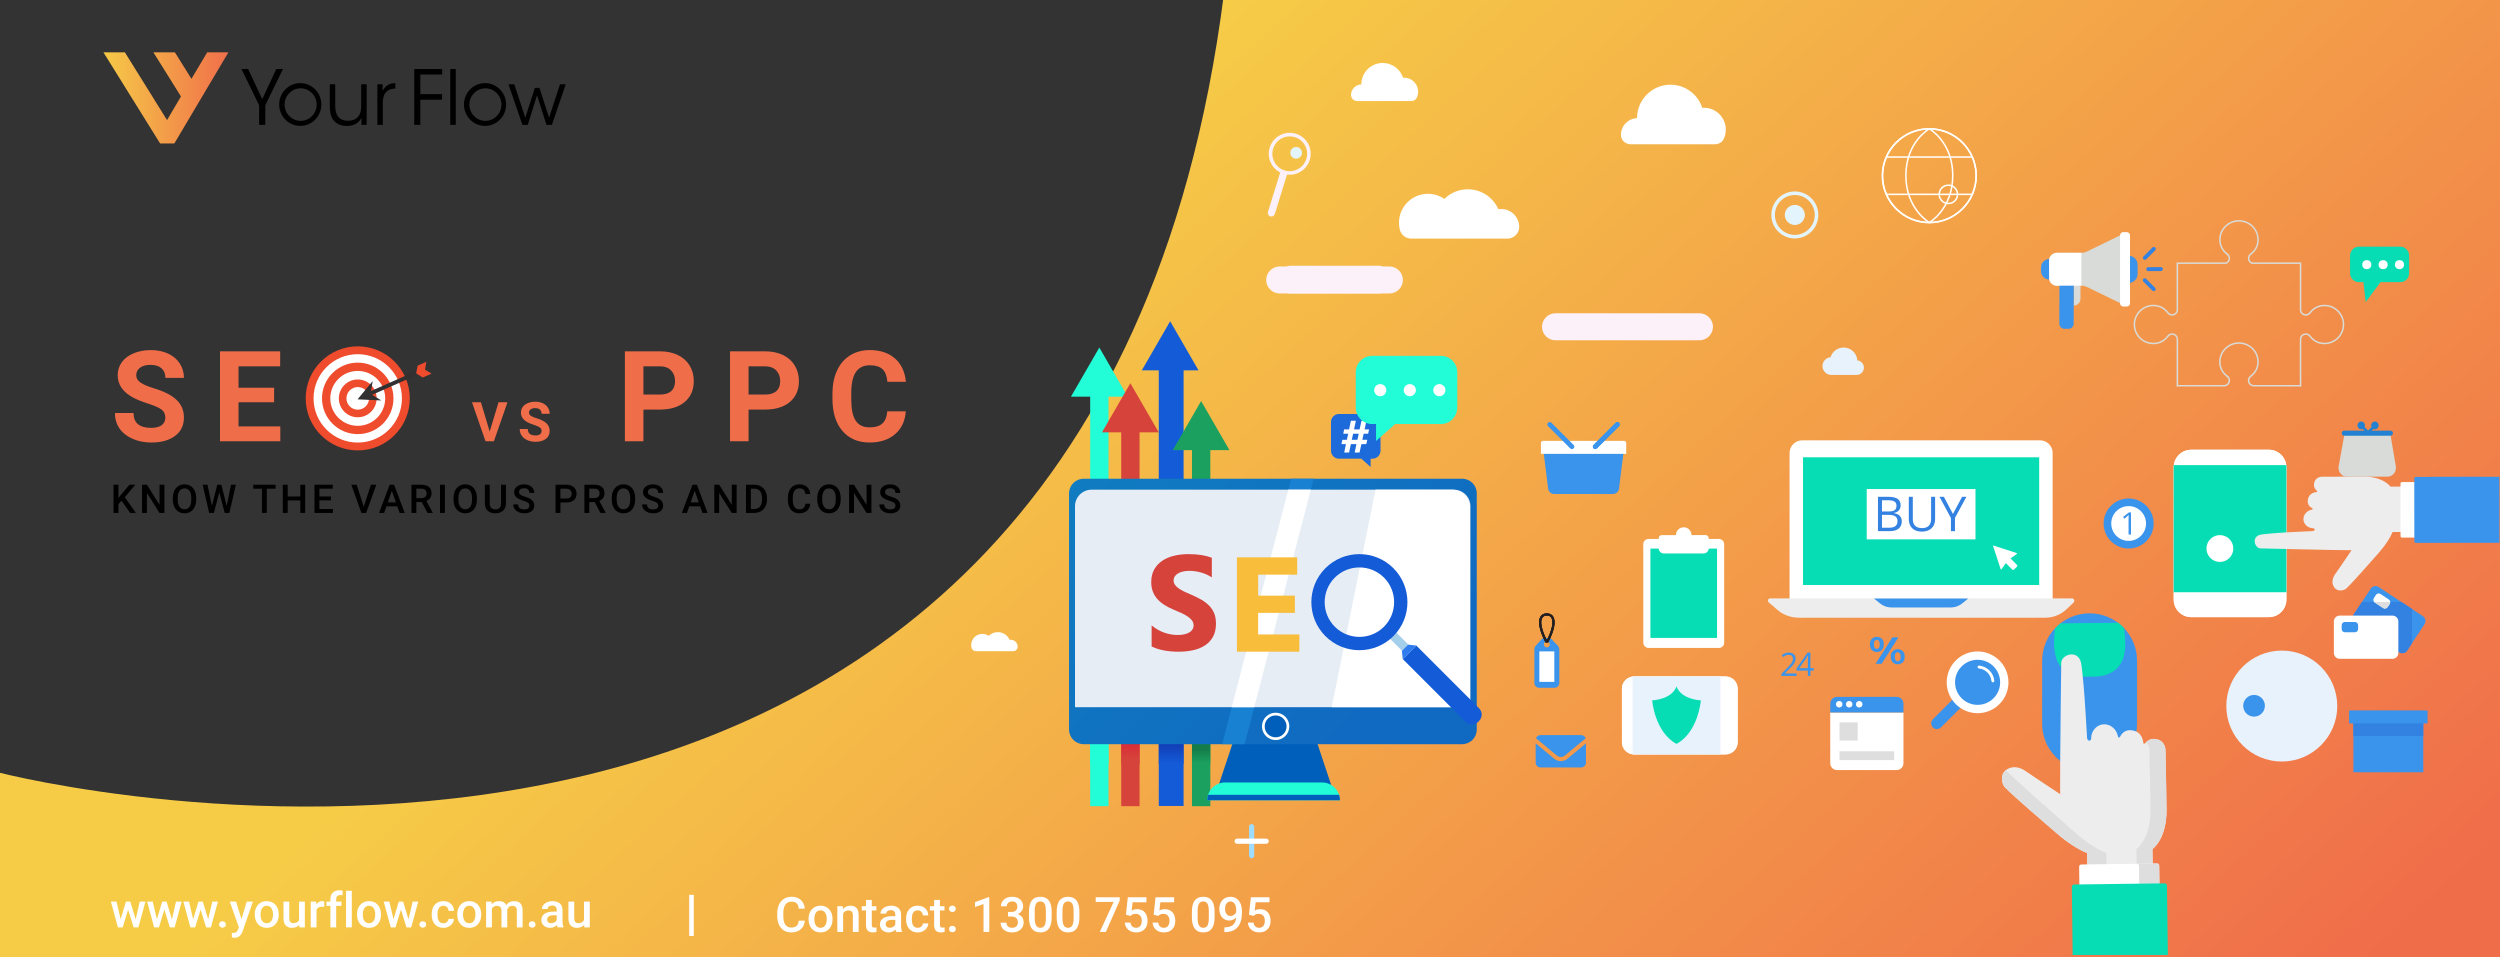<?xml version="1.0" encoding="utf-8"?>
<!-- Generator: Adobe Illustrator 17.0.0, SVG Export Plug-In . SVG Version: 6.00 Build 0)  -->
<!DOCTYPE svg PUBLIC "-//W3C//DTD SVG 1.1//EN" "http://www.w3.org/Graphics/SVG/1.1/DTD/svg11.dtd">
<svg version="1.1" id="Layer_1" xmlns="http://www.w3.org/2000/svg" xmlns:xlink="http://www.w3.org/1999/xlink" x="0px" y="0px"
	 width="1640px" height="628px" viewBox="0 0 1640 628" enable-background="new 0 0 1640 628" xml:space="preserve">
<rect x="0" y="0" width="1640" height="628" fill="#333333" stroke="none"/>
<g>
	<defs>
		<rect id="SVGID_1_" width="1640" height="628"/>
	</defs>
	<clipPath id="SVGID_2_">
		<use xlink:href="#SVGID_1_"  overflow="visible"/>
	</clipPath>
	<g clip-path="url(#SVGID_2_)">
		<g>
			<g>
				<linearGradient id="SVGID_3_" gradientUnits="userSpaceOnUse" x1="656.009" y1="132.671" x2="1311.476" y2="854.135">
					<stop  offset="0" style="stop-color:#F6CC47"/>
					<stop  offset="0.998" style="stop-color:#F06D4A"/>
				</linearGradient>
				<path fill="url(#SVGID_3_)" d="M0,506.967c0,0,714.457,184.491,802.952-511.474l860.957-4.5l-4.5,676.466L-7.007,653.96
					L0,506.967z"/>
				<g>
					<path fill="#E3F4FC" d="M1177.406,156.426c-8.505,0-15.424-6.919-15.424-15.424c0-8.505,6.919-15.424,15.424-15.424
						s15.425,6.919,15.425,15.424C1192.831,149.507,1185.911,156.426,1177.406,156.426z M1177.406,127.93
						c-7.208,0-13.073,5.865-13.073,13.072c0,7.208,5.865,13.073,13.073,13.073c7.208,0,13.074-5.864,13.074-13.073
						C1190.48,133.795,1184.614,127.93,1177.406,127.93z"/>
				</g>
				<g>
					<circle fill="#E3F4FC" cx="1177.406" cy="141.002" r="6.593"/>
				</g>
				<g>
					<path fill="#9DDCFF" d="M821.076,563.059c-0.933,0-1.689-0.757-1.689-1.69v-19.075c0-0.934,0.757-1.69,1.689-1.69
						c0.933,0,1.689,0.757,1.689,1.69v19.075C822.766,562.302,822.009,563.059,821.076,563.059z"/>
				</g>
				<g>
					<path fill="#FFFFFF" d="M830.614,553.523H811.54c-0.933,0-1.689-0.757-1.689-1.69c0-0.934,0.757-1.69,1.689-1.69h19.074
						c0.933,0,1.69,0.757,1.69,1.69C832.303,552.766,831.547,553.523,830.614,553.523z"/>
				</g>
				<g>
					<path fill="#FCF1F9" d="M846.061,114.641c-1.349,0-2.718-0.199-4.072-0.62c-3.509-1.089-6.385-3.48-8.096-6.732
						c-1.711-3.252-2.054-6.975-0.964-10.486c1.089-3.509,3.48-6.385,6.732-8.096c3.251-1.711,6.974-2.056,10.487-0.964
						c7.244,2.248,11.309,9.972,9.06,17.217v0.001C857.378,110.852,851.928,114.641,846.061,114.641z M846.074,89.474
						c-4.865,0-9.383,3.141-10.901,8.027c-0.903,2.909-0.619,5.996,0.799,8.692c1.419,2.696,3.803,4.678,6.713,5.582
						c6.014,1.867,12.41-1.505,14.276-7.512c0.902-2.91,0.618-5.997-0.8-8.693c-1.419-2.696-3.802-4.678-6.712-5.582
						C848.327,89.64,847.193,89.474,846.074,89.474z"/>
				</g>
				<g>
					<path fill="#FCF1F9" d="M842.338,112.899c-0.761-0.236-1.478-0.545-2.158-0.904c-0.029,0.069-0.065,0.134-0.088,0.207
						l-8.312,26.778c-0.385,1.24,0.308,2.558,1.549,2.943c1.24,0.385,2.558-0.308,2.943-1.549l8.312-26.778
						c0.023-0.073,0.029-0.147,0.045-0.221C843.865,113.286,843.099,113.135,842.338,112.899z"/>
				</g>
				<g>
					<circle fill="#E3F4FC" cx="850.273" cy="100.264" r="3.833"/>
				</g>
				<g>
					<path fill="#FCF1F9" d="M1114.831,223.232h-94.42c-4.876,0-8.866-3.99-8.866-8.866l0,0c0-4.877,3.99-8.866,8.866-8.866h94.42
						c4.876,0,8.866,3.99,8.866,8.866l0,0C1123.697,219.242,1119.707,223.232,1114.831,223.232z"/>
				</g>
				<g>
					<path fill="#FCF1F9" d="M911.448,192.53h-71.968c-4.877,0-8.866-3.99-8.866-8.866l0,0c0-4.876,3.99-8.866,8.866-8.866h71.968
						c4.877,0,8.866,3.99,8.866,8.866l0,0C920.315,188.54,916.325,192.53,911.448,192.53z"/>
				</g>
				<g>
					<path fill="#FCF1F9" d="M904.853,192.53h-58.628c-2.017,0-3.667-1.65-3.667-3.667v-10.878c0-2.017,1.65-3.668,3.667-3.668
						h58.628c2.017,0,3.668,1.65,3.668,3.668v10.878C908.52,190.879,906.87,192.53,904.853,192.53z"/>
				</g>
				<g>
					<path fill="#FCF1F9" d="M929.3,423.163H782.32c-4.748,0-8.633-3.885-8.633-8.633l0,0c0-4.748,3.885-8.633,8.633-8.633H929.3
						c4.748,0,8.633,3.885,8.633,8.633l0,0C937.932,419.278,934.048,423.163,929.3,423.163z"/>
				</g>
				<g>
					<path fill="#FCF1F9" d="M912.184,423.163H799.709c-2.284,0-4.152-1.869-4.152-4.152v-9.428c0-2.284,1.869-4.152,4.152-4.152
						h112.475c2.284,0,4.153,1.869,4.153,4.152v9.428C916.337,421.294,914.468,423.163,912.184,423.163z"/>
				</g>
			</g>
			<g>
				<g>
					<rect x="715.158" y="254.16" fill="#22FCD7" width="12.026" height="274.691"/>
					<polygon fill="#22FCD7" points="721.152,260.203 702.554,260.203 711.853,244.097 721.152,227.991 730.451,244.097 
						739.749,260.203 					"/>
					<rect x="735.53" y="269.884" fill="#D6433B" width="12.026" height="258.967"/>
					<polygon fill="#D6433B" points="741.524,283.591 722.927,283.591 732.226,267.485 741.524,251.379 750.823,267.485 
						760.122,283.591 					"/>
					<rect x="760.16" y="235.816" fill="#145BD7" width="16.28" height="292.903"/>
					<polygon fill="#145BD7" points="767.628,242.949 749.03,242.949 758.329,226.843 767.628,210.737 776.927,226.843 
						786.226,242.949 					"/>
					<rect x="781.939" y="288.065" fill="#1BA05F" width="12.026" height="240.786"/>
					<rect x="715.158" y="353.697" fill="#22FCD7" width="12.026" height="147.628"/>
					<linearGradient id="SVGID_4_" gradientUnits="userSpaceOnUse" x1="741.543" y1="479.459" x2="741.543" y2="497.893">
						<stop  offset="0.085" style="stop-color:#DB1D32"/>
						<stop  offset="1" style="stop-color:#D6433B"/>
					</linearGradient>
					<rect x="735.53" y="362.148" fill="url(#SVGID_4_)" width="12.026" height="139.178"/>
					<linearGradient id="SVGID_5_" gradientUnits="userSpaceOnUse" x1="768.3" y1="485.602" x2="768.3" y2="501.083">
						<stop  offset="0.085" style="stop-color:#113BB4"/>
						<stop  offset="1" style="stop-color:#145BD7"/>
					</linearGradient>
					<rect x="760.16" y="343.839" fill="url(#SVGID_5_)" width="16.28" height="157.416"/>
					<linearGradient id="SVGID_6_" gradientUnits="userSpaceOnUse" x1="787.952" y1="490.761" x2="787.952" y2="501.08">
						<stop  offset="0.085" style="stop-color:#157D4A"/>
						<stop  offset="0.946" style="stop-color:#1BA05F"/>
					</linearGradient>
					<rect x="781.939" y="371.919" fill="url(#SVGID_6_)" width="12.026" height="129.406"/>
					<polygon fill="#1BA05F" points="787.933,295.302 769.336,295.302 778.634,279.196 787.933,263.09 797.232,279.196 
						806.531,295.302 					"/>
				</g>
				<g>
					<polygon fill="#005FBA" points="874.806,519.588 797.928,519.588 815.275,467.53 857.459,467.53 					"/>
					<linearGradient id="SVGID_7_" gradientUnits="userSpaceOnUse" x1="724.481" y1="290.572" x2="899.429" y2="465.52">
						<stop  offset="0" style="stop-color:#107CC1"/>
						<stop  offset="1" style="stop-color:#106AC1"/>
					</linearGradient>
					<path fill="url(#SVGID_7_)" d="M959.172,488.174H710.869c-5.292,0-9.582-4.29-9.582-9.582V323.633
						c0-5.292,4.29-9.582,9.582-9.582h248.303c5.292,0,9.582,4.29,9.582,9.582v154.959
						C968.754,483.884,964.464,488.174,959.172,488.174z"/>
					<polygon fill="#1981D1" points="801.717,488.174 816.482,488.174 861.762,314.051 846.997,314.051 					"/>
					<path fill="#E6EDF4" d="M964.592,463.94H705.203V332.103c0-6.004,4.867-10.872,10.872-10.872h237.645
						c6.004,0,10.872,4.867,10.872,10.872V463.94z"/>
					<circle fill="#FFFFFF" cx="836.816" cy="476.506" r="8.975"/>
					<circle fill="#005FBA" cx="836.816" cy="476.506" r="7.18"/>
					<path fill="#22FCD7" d="M879,524.973h-87.061l0,0c0-6.444,5.224-11.668,11.668-11.668h63.725
						C873.776,513.305,879,518.529,879,524.973L879,524.973z"/>
					<path fill="#005FBA" d="M792.514,521.383c-0.369,1.131-0.575,2.335-0.575,3.59H879c0-1.255-0.206-2.459-0.575-3.59H792.514z"/>
					<path fill="#FFFFFF" d="M964.267,463.94h-90.652l28.721-142.709h50.262c6.444,0,11.668,5.224,11.668,11.668V463.94z"/>
					<polygon fill="#FFFFFF" points="822.784,463.94 808.019,463.94 845.13,321.231 859.895,321.231 					"/>
				</g>
				<g>
					<g>
						<g>
							<path fill="#D6433B" d="M755.465,424.058v-13.81c2.503,2.1,5.222,3.676,8.157,4.726c2.935,1.05,5.898,1.575,8.891,1.575
								c1.755,0,3.287-0.158,4.596-0.475c1.309-0.316,2.402-0.755,3.28-1.316c0.877-0.561,1.532-1.223,1.964-1.985
								c0.432-0.762,0.648-1.59,0.648-2.481c0-1.209-0.345-2.288-1.036-3.237c-0.69-0.95-1.633-1.827-2.827-2.632
								c-1.194-0.805-2.611-1.582-4.251-2.331c-1.64-0.748-3.409-1.511-5.308-2.287c-4.834-2.014-8.438-4.473-10.811-7.38
								c-2.373-2.906-3.561-6.416-3.561-10.531c0-3.222,0.647-5.992,1.942-8.308c1.295-2.316,3.057-4.222,5.287-5.718
								c2.229-1.496,4.812-2.596,7.747-3.302c2.935-0.704,6.042-1.057,9.322-1.057c3.222,0,6.078,0.194,8.567,0.583
								c2.488,0.389,4.783,0.986,6.884,1.791v12.904c-1.036-0.719-2.165-1.352-3.388-1.899c-1.223-0.546-2.482-0.999-3.776-1.359
								c-1.295-0.359-2.583-0.626-3.863-0.798c-1.281-0.173-2.496-0.259-3.647-0.259c-1.583,0-3.021,0.151-4.316,0.453
								c-1.295,0.303-2.389,0.727-3.28,1.274c-0.892,0.547-1.583,1.202-2.072,1.964c-0.49,0.762-0.734,1.618-0.734,2.568
								c0,1.036,0.273,1.963,0.82,2.784c0.546,0.82,1.323,1.596,2.331,2.33c1.007,0.734,2.229,1.454,3.669,2.159
								c1.438,0.705,3.064,1.431,4.877,2.179c2.474,1.036,4.697,2.136,6.668,3.301c1.97,1.166,3.661,2.482,5.071,3.949
								c1.409,1.467,2.488,3.144,3.237,5.028c0.748,1.885,1.122,4.078,1.122,6.582c0,3.453-0.655,6.351-1.964,8.696
								c-1.31,2.345-3.086,4.244-5.33,5.697c-2.244,1.454-4.855,2.496-7.833,3.129c-2.978,0.632-6.122,0.95-9.43,0.95
								c-3.395,0-6.625-0.288-9.689-0.864C760.363,426.072,757.709,425.209,755.465,424.058z"/>
						</g>
					</g>
					<g>
						<g>
							<path fill="#F7BD3B" d="M852.37,427.511h-40.955v-61.889h39.531v11.351h-25.591v13.767h24.08v11.308h-24.08v14.156h27.015
								V427.511z"/>
						</g>
					</g>
				</g>
				<g>
					<g>
						<g>
							
								<rect x="913.955" y="413.267" transform="matrix(-0.707 0.707 -0.707 -0.707 1862.206 68.844)" fill="#A4CFEA" width="5.78" height="13.662"/>
						</g>
						<g>
							<g>
								<path fill="#145BD7" d="M869.473,417.311c-12.292-12.292-12.292-32.293,0-44.585s32.293-12.292,44.585,0
									s12.292,32.293,0,44.585S881.765,429.603,869.473,417.311z M875.648,411.136c8.888,8.888,23.349,8.888,32.236,0
									s8.888-23.349,0-32.236s-23.349-8.888-32.236,0C866.76,387.788,866.76,402.249,875.648,411.136z"/>
							</g>
						</g>
						<path fill="#145BD7" d="M969.67,473.534l0.612-0.612c2.284-2.284,2.284-5.988,0-8.273l-41.192-41.192l-8.884,8.884
							l41.192,41.192C963.682,475.819,967.386,475.819,969.67,473.534z"/>
						<polygon fill="#2E7CED" points="919.632,426.971 920.205,432.342 929.09,423.458 923.719,422.884 						"/>
					</g>
				</g>
				<path fill="#FFFFFF" d="M988.824,156.539c4.205,0,7.747-3.339,7.778-7.543c0-0.029,0-0.058,0-0.087
					c0-6.516-5.282-11.799-11.799-11.799c-0.634,0-1.251,0.064-1.857,0.16c-3.398-7.71-11.103-13.096-20.07-13.096
					c-5.997,0-11.429,2.41-15.388,6.311c-3.46-2.391-7.75-3.666-12.354-3.292c-9.094,0.738-16.482,8.047-17.311,17.132
					c-0.202,2.215-0.022,4.359,0.481,6.375c0.859,3.444,3.988,5.838,7.538,5.838H988.824z"/>
				<path fill="#FFFFFF" d="M664.595,427.192c1.627,0,2.997-1.292,3.009-2.918c0-0.011,0-0.023,0-0.034
					c0-2.521-2.044-4.565-4.565-4.565c-0.245,0-0.484,0.025-0.719,0.062c-1.315-2.983-4.296-5.067-7.765-5.067
					c-2.32,0-4.422,0.932-5.954,2.442c-1.339-0.925-2.999-1.418-4.78-1.274c-3.518,0.286-6.377,3.113-6.697,6.628
					c-0.078,0.857-0.008,1.686,0.186,2.467c0.332,1.332,1.543,2.259,2.916,2.259H664.595z"/>
				<path fill="#FFFFFF" d="M1125.116,94.634c2.391,0,4.63-1.323,5.651-3.484c0.874-1.85,1.365-3.915,1.365-6.098
					c0-7.938-6.435-14.373-14.373-14.373c-0.361,0-0.714,0.028-1.068,0.054c-2.851-8.799-11.11-15.164-20.86-15.164
					c-12.11,0-21.928,9.817-21.928,21.928c0,0.007,0,0.013,0,0.02c-5.874,0.206-10.575,5.02-10.575,10.944c0,0.023,0,0.046,0,0.069
					c0.021,3.407,2.912,6.104,6.318,6.104H1125.116z"/>
				<path fill="#FFFFFF" d="M925.81,66.298c1.53,0,2.963-0.847,3.616-2.23c0.559-1.184,0.873-2.506,0.873-3.902
					c0-5.08-4.118-9.198-9.198-9.198c-0.231,0-0.457,0.018-0.684,0.034c-1.825-5.631-7.11-9.705-13.35-9.705
					c-7.75,0-14.033,6.283-14.033,14.033c0,0.004,0,0.008,0,0.013c-3.759,0.132-6.768,3.213-6.768,7.004c0,0.015,0,0.029,0,0.044
					c0.013,2.18,1.863,3.907,4.044,3.907H925.81z"/>
				<g>
					<path fill="#1D6ADB" d="M900.388,271.58h-22.009c-2.896,0-5.243,2.347-5.243,5.243v18.836c0,2.896,2.348,5.243,5.243,5.243
						h14.653l6.11,5.419v-5.419h1.246c2.896,0,5.243-2.348,5.243-5.243v-18.836C905.631,273.928,903.283,271.58,900.388,271.58z"/>
					<g>
						<path fill="#FFFFFF" d="M898.124,281.675l-0.621,2.867h-2.946l-0.876,3.95h3.296l-0.717,2.867h-3.169l-1.243,5.511h-3.186
							l1.164-5.511h-3.648L885,296.869h-3.185l1.13-5.511h-2.962l0.589-2.867h2.995l0.844-3.95h-3.217l0.541-2.867H885l1.179-5.67
							h3.265l-1.179,5.67h3.648l1.21-5.67h3.234l-1.179,5.67H898.124z M891.339,284.541h-3.695l-0.876,3.95h3.679L891.339,284.541z"
							/>
					</g>
				</g>
				<path fill="#22FCD7" d="M900.129,233.447h45.106c5.935,0,10.746,4.811,10.746,10.746v23.223c0,5.935-4.811,10.746-10.746,10.746
					h-30.031l-12.522,11.107v-11.107h-2.553c-5.935,0-10.746-4.811-10.746-10.746v-23.223
					C889.383,238.258,894.194,233.447,900.129,233.447z"/>
				<g>
					<circle fill="#FFFFFF" cx="905.445" cy="255.945" r="3.987"/>
					<circle fill="#FFFFFF" cx="924.837" cy="255.945" r="3.987"/>
					<circle fill="#FFFFFF" cx="944.228" cy="255.945" r="3.987"/>
				</g>
			</g>
		</g>
		<g>
			<defs>
				<rect id="SVGID_8_" width="1640" height="628"/>
			</defs>
			<clipPath id="SVGID_9_">
				<use xlink:href="#SVGID_8_"  overflow="visible"/>
			</clipPath>
		</g>
		<g>
			<g>
				<defs>
					<rect id="SVGID_10_" width="1640" height="628"/>
				</defs>
				<clipPath id="SVGID_11_">
					<use xlink:href="#SVGID_10_"  overflow="visible"/>
				</clipPath>
			</g>
		</g>
		<g>
			<g id="Group_1735_2_" transform="translate(-276 -3454)">
				<path id="Path_37_2_" d="M445.98,3523.029l-11.606-23.762h4.388l9.265,19.798l9.218-19.798h4.39l-11.608,23.762v12.87h-4.048
					L445.98,3523.029z"/>
				<path id="Path_38_2_" d="M459.147,3522.534c0.013-7.752,6.214-14.025,13.85-14.011c7.636,0.013,13.816,6.308,13.803,14.06
					c-0.013,7.751-6.214,14.025-13.85,14.011c-7.617-0.013-13.789-6.278-13.802-14.011V3522.534z M462.707,3522.633
					c0.014,5.893,4.731,10.659,10.536,10.645c5.805-0.014,10.5-4.802,10.486-10.695c-0.014-5.893-4.731-10.659-10.536-10.645
					c-5.785,0.014-10.472,4.772-10.486,10.645V3522.633z"/>
				<path id="Path_39_2_" d="M516.54,3535.897h-3.415v-4.751c-1.463,3.465-5.023,5.543-9.705,5.493
					c-8.191-0.15-11.069-5.79-11.069-12.276v-15.098h3.56v14.405c0,5.741,2.535,9.604,8.436,9.555
					c5.462-0.051,8.583-3.362,8.583-8.911v-15.048h3.61V3535.897z"/>
				<path id="Path_40_2_" d="M523.558,3509.268h3.413v4.355c1.551-3.239,4.843-5.24,8.388-5.097v3.614h-0.342
					c-5.071,0-7.9,3.216-7.9,9.256v14.505h-3.558V3509.268z"/>
				<path id="Path_41_2_" d="M547.735,3499.267h18.338v3.614h-14.338v12.872h14.238v3.664h-14.238v16.482h-4V3499.267z"/>
				<path id="Path_42_2_" d="M571.386,3499.267h3.61v36.631h-3.61V3499.267z"/>
				<path id="Path_43_2_" d="M580.359,3522.534c0.013-7.752,6.214-14.025,13.85-14.011c7.636,0.013,13.816,6.308,13.803,14.06
					c-0.013,7.751-6.214,14.025-13.85,14.011c-7.617-0.013-13.789-6.278-13.802-14.011V3522.534z M583.919,3522.633
					c0.014,5.893,4.731,10.659,10.536,10.645s10.5-4.802,10.486-10.695c-0.014-5.893-4.731-10.659-10.536-10.645
					c-5.785,0.014-10.472,4.772-10.486,10.645V3522.633z"/>
				<path id="Path_44_2_" d="M609.568,3509.266h3.803l7.218,21.93l6.29-19.554h2.979l6.34,19.554l7.175-21.93h3.755l-9.07,26.631
					h-3.558l-6.195-19.405l-6.095,19.405h-3.51L609.568,3509.266z"/>
				<g id="Group_20_2_" transform="translate(276 3453.506)">
					<g>
						<defs>
							<rect id="SVGID_12_" x="67.545" y="34.838" width="82.792" height="59.766"/>
						</defs>
						<clipPath id="SVGID_13_">
							<use xlink:href="#SVGID_12_"  overflow="visible"/>
						</clipPath>
						<g id="Group_19_2_" transform="translate(0 0)" clip-path="url(#SVGID_13_)">
							
								<linearGradient id="Path_45_1_" gradientUnits="userSpaceOnUse" x1="172.387" y1="570.046" x2="174.227" y2="570.046" gradientTransform="matrix(46.934 0 0 -40.955 -8025.143 23404.705)">
								<stop  offset="0" style="stop-color:#F6CC47"/>
								<stop  offset="0.998" style="stop-color:#F06D4A"/>
							</linearGradient>
							<path id="Path_45_2_" fill="url(#Path_45_1_)" d="M149.127,24.327c-2.814-1.721-6.47-0.801-8.167,2.055l-15.374,25.813
								l-18.131-29.007c-1.732-2.835-5.4-3.708-8.192-1.95c-2.793,1.758-3.653,5.481-1.921,8.317
								c0.017,0.027,0.034,0.055,0.051,0.083l21.324,34.138l-9.139,15.502l-32.972-53.01c-1.777-2.806-5.458-3.619-8.222-1.815
								c-2.733,1.783-3.552,5.462-1.84,8.264l38.121,61.29c1.089,1.753,2.988,2.817,5.03,2.817h0.063
								c2.064-0.023,3.968-1.129,5.034-2.923l36.359-61.291C152.839,29.752,151.934,26.049,149.127,24.327z"/>
						</g>
					</g>
				</g>
			</g>
		</g>
		<g>
			<path fill="#F06D4A" d="M108.456,273.991c0-2.296-0.811-4.059-2.432-5.289c-1.621-1.229-4.539-2.526-8.754-3.891
				c-4.215-1.364-7.552-2.708-10.01-4.032c-6.701-3.62-10.051-8.497-10.051-14.63c0-3.188,0.898-6.032,2.695-8.531
				c1.796-2.499,4.377-4.451,7.74-5.856c3.364-1.404,7.139-2.107,11.328-2.107c4.215,0,7.97,0.764,11.267,2.29
				c3.296,1.526,5.856,3.682,7.68,6.464c1.823,2.783,2.735,5.944,2.735,9.483h-12.158c0-2.701-0.851-4.803-2.553-6.302
				c-1.702-1.5-4.093-2.25-7.173-2.25c-2.973,0-5.283,0.628-6.93,1.884c-1.648,1.257-2.472,2.912-2.472,4.965
				c0,1.919,0.966,3.526,2.897,4.823s4.775,2.513,8.531,3.647c6.916,2.081,11.956,4.661,15.117,7.741s4.742,6.917,4.742,11.51
				c0,5.106-1.932,9.112-5.795,12.017c-3.864,2.904-9.065,4.356-15.603,4.356c-4.539,0-8.673-0.831-12.401-2.492
				c-3.729-1.662-6.572-3.938-8.531-6.829c-1.959-2.891-2.938-6.241-2.938-10.051h12.199c0,6.512,3.891,9.767,11.672,9.767
				c2.891,0,5.147-0.587,6.768-1.763C107.645,277.74,108.456,276.098,108.456,273.991z"/>
			<path fill="#F06D4A" d="M179.821,263.899h-23.344v15.806h27.396v9.767h-39.555v-59.008h39.474v9.848h-27.315v14.063h23.344
				V263.899z"/>
			<path fill="#F06D4A" d="M321.239,283.126l5.801-19.248h5.871l-8.912,25.594h-5.502l-8.877-25.594h5.854L321.239,283.126z"/>
			<path fill="#F06D4A" d="M355.287,282.757c0-0.996-0.352-1.761-1.055-2.294s-1.969-1.096-3.797-1.688s-3.275-1.175-4.342-1.749
				c-2.906-1.57-4.359-3.686-4.359-6.346c0-1.383,0.39-2.616,1.169-3.7s1.898-1.931,3.357-2.54s3.097-0.914,4.913-0.914
				c1.828,0,3.457,0.331,4.887,0.993s2.54,1.597,3.331,2.804s1.187,2.578,1.187,4.113h-5.273c0-1.172-0.369-2.083-1.107-2.733
				s-1.775-0.976-3.111-0.976c-1.289,0-2.291,0.272-3.006,0.817s-1.072,1.263-1.072,2.153c0,0.832,0.419,1.529,1.257,2.092
				s2.071,1.09,3.7,1.582c3,0.902,5.186,2.021,6.557,3.357s2.057,3,2.057,4.992c0,2.215-0.838,3.952-2.514,5.212
				s-3.932,1.89-6.768,1.89c-1.969,0-3.762-0.36-5.379-1.081s-2.851-1.708-3.7-2.962s-1.274-2.707-1.274-4.359h5.291
				c0,2.824,1.688,4.236,5.063,4.236c1.254,0,2.232-0.255,2.936-0.765S355.287,283.671,355.287,282.757z"/>
			<path fill="#F06D4A" d="M422.091,268.682v20.791h-12.158v-59.008h23.02c4.431,0,8.328,0.811,11.692,2.432
				c3.363,1.621,5.95,3.925,7.761,6.91c1.81,2.985,2.715,6.383,2.715,10.192c0,5.782-1.979,10.341-5.937,13.678
				c-3.958,3.337-9.437,5.005-16.434,5.005H422.091z M422.091,258.833h10.861c3.215,0,5.667-0.756,7.355-2.27
				c1.688-1.513,2.533-3.674,2.533-6.484c0-2.891-0.851-5.228-2.553-7.011s-4.053-2.701-7.052-2.756h-11.145V258.833z"/>
			<path fill="#F06D4A" d="M491.065,268.682v20.791h-12.158v-59.008h23.02c4.431,0,8.328,0.811,11.692,2.432
				c3.363,1.621,5.95,3.925,7.761,6.91c1.81,2.985,2.715,6.383,2.715,10.192c0,5.782-1.979,10.341-5.937,13.678
				c-3.958,3.337-9.437,5.005-16.434,5.005H491.065z M491.065,258.833h10.861c3.215,0,5.667-0.756,7.355-2.27
				c1.688-1.513,2.533-3.674,2.533-6.484c0-2.891-0.851-5.228-2.553-7.011s-4.053-2.701-7.052-2.756h-11.145V258.833z"/>
			<path fill="#F06D4A" d="M594.205,269.816c-0.46,6.35-2.803,11.348-7.032,14.995s-9.801,5.471-16.717,5.471
				c-7.565,0-13.516-2.546-17.852-7.64c-4.337-5.092-6.505-12.083-6.505-20.973v-3.607c0-5.674,0.999-10.672,2.999-14.995
				c1.999-4.322,4.856-7.639,8.571-9.95c3.715-2.31,8.031-3.465,12.949-3.465c6.809,0,12.293,1.824,16.454,5.471
				c4.16,3.647,6.565,8.768,7.214,15.36h-12.158c-0.298-3.81-1.358-6.572-3.181-8.288c-1.824-1.715-4.6-2.573-8.329-2.573
				c-4.053,0-7.086,1.453-9.098,4.356c-2.013,2.905-3.047,7.411-3.101,13.516v4.458c0,6.377,0.966,11.038,2.897,13.982
				c1.932,2.945,4.978,4.417,9.139,4.417c3.755,0,6.559-0.857,8.41-2.574c1.85-1.715,2.911-4.37,3.181-7.963H594.205z"/>
			<path d="M79.774,328.487l-2.095,2.222v5.764h-3.212v-18.484h3.212v8.671l1.777-2.196l5.408-6.475h3.885l-6.868,8.188
				l7.262,10.296h-3.809L79.774,328.487z"/>
			<path d="M107.834,336.473h-3.212l-8.239-13.114v13.114h-3.212v-18.484h3.212l8.265,13.165v-13.165h3.187V336.473z"/>
			<path d="M128.696,327.713c0,1.812-0.313,3.4-0.939,4.768c-0.626,1.366-1.521,2.416-2.685,3.148
				c-1.164,0.731-2.503,1.098-4.018,1.098c-1.498,0-2.833-0.366-4.005-1.098c-1.172-0.732-2.078-1.775-2.717-3.13
				s-0.963-2.916-0.971-4.685v-1.041c0-1.803,0.319-3.394,0.958-4.773s1.541-2.436,2.704-3.168c1.164-0.731,2.499-1.098,4.005-1.098
				s2.842,0.361,4.005,1.086c1.164,0.723,2.063,1.764,2.698,3.123c0.635,1.357,0.957,2.938,0.965,4.741V327.713z M125.484,326.748
				c0-2.048-0.387-3.618-1.162-4.71s-1.873-1.638-3.294-1.638c-1.388,0-2.474,0.544-3.256,1.631c-0.783,1.088-1.183,2.626-1.2,4.615
				v1.066c0,2.031,0.396,3.602,1.187,4.71s1.89,1.663,3.294,1.663c1.422,0,2.516-0.542,3.282-1.625s1.149-2.666,1.149-4.748V326.748
				z"/>
			<path d="M148.708,331.902l2.844-13.914h3.187l-4.266,18.484H147.4l-3.517-13.495l-3.593,13.495h-3.085l-4.266-18.484h3.187
				l2.869,13.889l3.529-13.889h2.691L148.708,331.902z"/>
			<path d="M180.783,320.578h-5.764v15.895h-3.187v-15.895h-5.713v-2.59h14.663V320.578z"/>
			<path d="M200.197,336.473h-3.199v-8.201h-8.265v8.201h-3.212v-18.484h3.212v7.693h8.265v-7.693h3.199V336.473z"/>
			<path d="M217.111,328.221h-7.592v5.688h8.874v2.564h-12.086v-18.484h11.997v2.59h-8.785v5.104h7.592V328.221z"/>
			<path d="M238.624,332.448l4.697-14.46h3.529l-6.652,18.484h-3.11l-6.627-18.484h3.517L238.624,332.448z"/>
			<path d="M260.641,332.169h-7.16l-1.498,4.304h-3.339l6.982-18.484h2.882l6.995,18.484h-3.352L260.641,332.169z M254.382,329.579
				h5.357l-2.679-7.668L254.382,329.579z"/>
			<path d="M276.704,329.363h-3.58v7.109h-3.212v-18.484h6.5c2.133,0,3.779,0.479,4.938,1.436s1.739,2.343,1.739,4.155
				c0,1.236-0.298,2.272-0.895,3.106s-1.428,1.476-2.495,1.925l4.151,7.697v0.165h-3.44L276.704,329.363z M273.124,326.773h3.301
				c1.083,0,1.93-0.273,2.539-0.818c0.609-0.547,0.914-1.293,0.914-2.241c0-0.99-0.281-1.756-0.844-2.298s-1.403-0.821-2.52-0.838
				h-3.39V326.773z"/>
			<path d="M291.84,336.473h-3.199v-18.484h3.199V336.473z"/>
			<path d="M312.854,327.713c0,1.812-0.313,3.4-0.939,4.768c-0.626,1.366-1.521,2.416-2.685,3.148
				c-1.164,0.731-2.503,1.098-4.018,1.098c-1.498,0-2.833-0.366-4.005-1.098c-1.172-0.732-2.078-1.775-2.717-3.13
				s-0.963-2.916-0.971-4.685v-1.041c0-1.803,0.319-3.394,0.958-4.773s1.541-2.436,2.704-3.168c1.164-0.731,2.499-1.098,4.005-1.098
				s2.842,0.361,4.005,1.086c1.164,0.723,2.063,1.764,2.698,3.123c0.635,1.357,0.957,2.938,0.965,4.741V327.713z M309.643,326.748
				c0-2.048-0.387-3.618-1.162-4.71s-1.873-1.638-3.294-1.638c-1.388,0-2.474,0.544-3.256,1.631c-0.783,1.088-1.183,2.626-1.2,4.615
				v1.066c0,2.031,0.396,3.602,1.187,4.71s1.89,1.663,3.294,1.663c1.422,0,2.516-0.542,3.282-1.625s1.149-2.666,1.149-4.748V326.748
				z"/>
			<path d="M331.888,317.988v12.353c0,1.964-0.628,3.519-1.885,4.665c-1.257,1.147-2.931,1.721-5.021,1.721
				c-2.116,0-3.796-0.564-5.04-1.695c-1.244-1.129-1.866-2.697-1.866-4.703v-12.34h3.199v12.365c0,1.235,0.313,2.18,0.939,2.831
				s1.549,0.978,2.768,0.978c2.471,0,3.707-1.304,3.707-3.91v-12.264H331.888z"/>
			<path d="M347.291,331.712c0-0.813-0.286-1.438-0.857-1.879s-1.602-0.885-3.091-1.333s-2.674-0.948-3.555-1.498
				c-1.684-1.058-2.526-2.438-2.526-4.139c0-1.489,0.607-2.717,1.822-3.682s2.791-1.447,4.729-1.447c1.287,0,2.433,0.237,3.44,0.711
				s1.798,1.148,2.374,2.025c0.576,0.875,0.863,1.847,0.863,2.913h-3.199c0-0.965-0.303-1.72-0.908-2.267
				c-0.605-0.545-1.471-0.818-2.596-0.818c-1.049,0-1.864,0.225-2.444,0.673s-0.87,1.075-0.87,1.879
				c0,0.677,0.313,1.242,0.939,1.694c0.626,0.453,1.659,0.894,3.098,1.32c1.439,0.428,2.594,0.914,3.466,1.461
				c0.872,0.545,1.511,1.172,1.917,1.879c0.406,0.706,0.609,1.533,0.609,2.481c0,1.54-0.59,2.766-1.771,3.675
				c-1.181,0.91-2.782,1.365-4.805,1.365c-1.337,0-2.566-0.248-3.688-0.742c-1.122-0.496-1.993-1.179-2.615-2.051
				s-0.933-1.888-0.933-3.047h3.212c0,1.05,0.347,1.862,1.041,2.438s1.688,0.863,2.983,0.863c1.117,0,1.957-0.227,2.52-0.68
				C347.01,333.056,347.291,332.457,347.291,331.712z"/>
			<path d="M367.636,329.617v6.855h-3.212v-18.484h7.071c2.065,0,3.705,0.538,4.919,1.614s1.822,2.499,1.822,4.271
				c0,1.813-0.595,3.224-1.784,4.231c-1.189,1.009-2.854,1.513-4.996,1.513H367.636z M367.636,327.027h3.859
				c1.143,0,2.014-0.269,2.615-0.807c0.601-0.537,0.901-1.313,0.901-2.329c0-0.999-0.305-1.796-0.914-2.394
				c-0.609-0.596-1.447-0.903-2.514-0.92h-3.948V327.027z"/>
			<path d="M390.148,329.363h-3.58v7.109h-3.212v-18.484h6.5c2.133,0,3.779,0.479,4.938,1.436s1.739,2.343,1.739,4.155
				c0,1.236-0.298,2.272-0.895,3.106s-1.428,1.476-2.495,1.925l4.151,7.697v0.165h-3.44L390.148,329.363z M386.568,326.773h3.301
				c1.083,0,1.93-0.273,2.539-0.818c0.609-0.547,0.914-1.293,0.914-2.241c0-0.99-0.281-1.756-0.844-2.298s-1.403-0.821-2.52-0.838
				h-3.39V326.773z"/>
			<path d="M416.646,327.713c0,1.812-0.313,3.4-0.939,4.768c-0.626,1.366-1.521,2.416-2.685,3.148
				c-1.164,0.731-2.503,1.098-4.018,1.098c-1.498,0-2.833-0.366-4.005-1.098c-1.172-0.732-2.078-1.775-2.717-3.13
				s-0.963-2.916-0.971-4.685v-1.041c0-1.803,0.319-3.394,0.958-4.773s1.541-2.436,2.704-3.168c1.164-0.731,2.499-1.098,4.005-1.098
				s2.842,0.361,4.005,1.086c1.164,0.723,2.063,1.764,2.698,3.123c0.635,1.357,0.957,2.938,0.965,4.741V327.713z M413.435,326.748
				c0-2.048-0.387-3.618-1.162-4.71s-1.873-1.638-3.294-1.638c-1.388,0-2.474,0.544-3.256,1.631c-0.783,1.088-1.183,2.626-1.2,4.615
				v1.066c0,2.031,0.396,3.602,1.187,4.71s1.89,1.663,3.294,1.663c1.422,0,2.516-0.542,3.282-1.625s1.149-2.666,1.149-4.748V326.748
				z"/>
			<path d="M431.821,331.712c0-0.813-0.286-1.438-0.857-1.879s-1.602-0.885-3.091-1.333s-2.674-0.948-3.555-1.498
				c-1.684-1.058-2.526-2.438-2.526-4.139c0-1.489,0.607-2.717,1.822-3.682s2.791-1.447,4.729-1.447c1.287,0,2.433,0.237,3.44,0.711
				s1.798,1.148,2.374,2.025c0.576,0.875,0.863,1.847,0.863,2.913h-3.199c0-0.965-0.303-1.72-0.908-2.267
				c-0.605-0.545-1.471-0.818-2.596-0.818c-1.049,0-1.864,0.225-2.444,0.673s-0.87,1.075-0.87,1.879
				c0,0.677,0.313,1.242,0.939,1.694c0.626,0.453,1.659,0.894,3.098,1.32c1.439,0.428,2.594,0.914,3.466,1.461
				c0.872,0.545,1.511,1.172,1.917,1.879c0.406,0.706,0.609,1.533,0.609,2.481c0,1.54-0.59,2.766-1.771,3.675
				c-1.181,0.91-2.782,1.365-4.805,1.365c-1.337,0-2.566-0.248-3.688-0.742c-1.122-0.496-1.993-1.179-2.615-2.051
				s-0.933-1.888-0.933-3.047h3.212c0,1.05,0.347,1.862,1.041,2.438s1.688,0.863,2.983,0.863c1.117,0,1.957-0.227,2.52-0.68
				C431.54,333.056,431.821,332.457,431.821,331.712z"/>
			<path d="M459.301,332.169h-7.16l-1.498,4.304h-3.339l6.982-18.484h2.882l6.995,18.484h-3.352L459.301,332.169z M453.042,329.579
				h5.357l-2.679-7.668L453.042,329.579z"/>
			<path d="M483.235,336.473h-3.212l-8.239-13.114v13.114h-3.212v-18.484h3.212l8.265,13.165v-13.165h3.187V336.473z"/>
			<path d="M489.345,336.473v-18.484h5.459c1.633,0,3.083,0.364,4.348,1.092s2.245,1.761,2.939,3.098s1.041,2.869,1.041,4.596v0.927
				c0,1.752-0.349,3.292-1.047,4.621s-1.693,2.353-2.983,3.072s-2.77,1.079-4.437,1.079H489.345z M492.557,320.578v13.33h2.095
				c1.684,0,2.977-0.527,3.878-1.58c0.901-1.055,1.36-2.567,1.377-4.539v-1.028c0-2.006-0.436-3.538-1.308-4.596
				s-2.137-1.587-3.796-1.587H492.557z"/>
			<path d="M531.538,330.455c-0.186,1.972-0.914,3.51-2.184,4.615c-1.27,1.104-2.958,1.656-5.065,1.656
				c-1.473,0-2.77-0.35-3.891-1.047c-1.122-0.699-1.987-1.691-2.596-2.978s-0.927-2.78-0.952-4.481v-1.727
				c0-1.743,0.309-3.279,0.927-4.608s1.504-2.353,2.66-3.072s2.49-1.079,4.005-1.079c2.04,0,3.682,0.553,4.926,1.656
				c1.244,1.105,1.968,2.669,2.171,4.691h-3.199c-0.152-1.329-0.54-2.287-1.162-2.875c-0.622-0.589-1.534-0.883-2.736-0.883
				c-1.396,0-2.469,0.511-3.218,1.531s-1.132,2.519-1.149,4.492v1.639c0,1.999,0.357,3.524,1.073,4.575
				c0.715,1.05,1.763,1.575,3.142,1.575c1.261,0,2.209-0.283,2.844-0.851s1.037-1.511,1.206-2.831H531.538z"/>
			<path d="M551.473,327.713c0,1.812-0.313,3.4-0.939,4.768c-0.626,1.366-1.521,2.416-2.685,3.148
				c-1.164,0.731-2.503,1.098-4.018,1.098c-1.498,0-2.833-0.366-4.005-1.098c-1.172-0.732-2.078-1.775-2.717-3.13
				s-0.963-2.916-0.971-4.685v-1.041c0-1.803,0.319-3.394,0.958-4.773s1.541-2.436,2.704-3.168c1.164-0.731,2.499-1.098,4.005-1.098
				s2.842,0.361,4.005,1.086c1.164,0.723,2.063,1.764,2.698,3.123c0.635,1.357,0.957,2.938,0.965,4.741V327.713z M548.261,326.748
				c0-2.048-0.387-3.618-1.162-4.71s-1.873-1.638-3.294-1.638c-1.388,0-2.474,0.544-3.256,1.631c-0.783,1.088-1.183,2.626-1.2,4.615
				v1.066c0,2.031,0.396,3.602,1.187,4.71s1.89,1.663,3.294,1.663c1.422,0,2.516-0.542,3.282-1.625s1.149-2.666,1.149-4.748V326.748
				z"/>
			<path d="M571.649,336.473h-3.212l-8.239-13.114v13.114h-3.212v-18.484h3.212l8.265,13.165v-13.165h3.187V336.473z"/>
			<path d="M587.42,331.712c0-0.813-0.286-1.438-0.857-1.879s-1.602-0.885-3.091-1.333s-2.674-0.948-3.555-1.498
				c-1.684-1.058-2.526-2.438-2.526-4.139c0-1.489,0.607-2.717,1.822-3.682s2.791-1.447,4.729-1.447c1.287,0,2.433,0.237,3.44,0.711
				s1.798,1.148,2.374,2.025c0.576,0.875,0.863,1.847,0.863,2.913h-3.199c0-0.965-0.303-1.72-0.908-2.267
				c-0.605-0.545-1.471-0.818-2.596-0.818c-1.049,0-1.864,0.225-2.444,0.673s-0.87,1.075-0.87,1.879
				c0,0.677,0.313,1.242,0.939,1.694c0.626,0.453,1.659,0.894,3.098,1.32c1.439,0.428,2.594,0.914,3.466,1.461
				c0.872,0.545,1.511,1.172,1.917,1.879c0.406,0.706,0.609,1.533,0.609,2.481c0,1.54-0.59,2.766-1.771,3.675
				c-1.181,0.91-2.782,1.365-4.805,1.365c-1.337,0-2.566-0.248-3.688-0.742c-1.122-0.496-1.993-1.179-2.615-2.051
				s-0.933-1.888-0.933-3.047h3.212c0,1.05,0.347,1.862,1.041,2.438s1.688,0.863,2.983,0.863c1.117,0,1.957-0.227,2.52-0.68
				C587.139,333.056,587.42,332.457,587.42,331.712z"/>
		</g>
		<g>
			<path fill="#FFFFFF" d="M89.005,603.122l2.688-11.672h3.703l-4.609,16.906h-3.125l-3.625-11.609l-3.563,11.609h-3.125
				l-4.625-16.906h3.703l2.734,11.547l3.469-11.547h2.859L89.005,603.122z"/>
			<path fill="#FFFFFF" d="M112.787,603.122l2.688-11.672h3.703l-4.609,16.906h-3.125l-3.625-11.609l-3.563,11.609h-3.125
				l-4.625-16.906h3.703l2.734,11.547l3.469-11.547h2.859L112.787,603.122z"/>
			<path fill="#FFFFFF" d="M136.568,603.122l2.688-11.672h3.703l-4.609,16.906h-3.125l-3.625-11.609l-3.563,11.609h-3.125
				l-4.625-16.906h3.703l2.734,11.547l3.469-11.547h2.859L136.568,603.122z"/>
			<path fill="#FFFFFF" d="M145.927,604.356c0.708,0,1.255,0.201,1.641,0.602c0.385,0.401,0.578,0.904,0.578,1.508
				c0,0.594-0.193,1.086-0.578,1.477c-0.386,0.391-0.933,0.586-1.641,0.586c-0.677,0-1.214-0.192-1.609-0.578
				c-0.396-0.385-0.594-0.88-0.594-1.484c0-0.604,0.192-1.106,0.578-1.508C144.688,604.558,145.229,604.356,145.927,604.356z"/>
			<path fill="#FFFFFF" d="M158.412,602.919l3.438-11.469h4.047l-6.719,19.469c-1.031,2.844-2.781,4.266-5.25,4.266
				c-0.552,0-1.162-0.094-1.828-0.283v-2.951l0.719,0.047c0.958,0,1.68-0.175,2.164-0.523s0.867-0.934,1.148-1.756l0.547-1.452
				l-5.938-16.815h4.094L158.412,602.919z"/>
			<path fill="#FFFFFF" d="M167.13,599.747c0-1.656,0.328-3.148,0.984-4.477s1.578-2.349,2.766-3.063
				c1.188-0.713,2.552-1.07,4.094-1.07c2.281,0,4.133,0.734,5.555,2.203s2.19,3.417,2.305,5.844l0.016,0.891
				c0,1.667-0.32,3.156-0.961,4.469s-1.558,2.328-2.75,3.047c-1.193,0.719-2.57,1.078-4.133,1.078c-2.386,0-4.294-0.794-5.727-2.383
				c-1.433-1.588-2.148-3.705-2.148-6.352V599.747z M170.927,600.075c0,1.74,0.359,3.102,1.078,4.086s1.719,1.477,3,1.477
				s2.278-0.5,2.992-1.5c0.713-1,1.07-2.463,1.07-4.391c0-1.708-0.367-3.063-1.102-4.063s-1.732-1.5-2.992-1.5
				c-1.24,0-2.224,0.492-2.953,1.477C171.292,596.646,170.927,598.117,170.927,600.075z"/>
			<path fill="#FFFFFF" d="M196.302,606.7c-1.115,1.313-2.698,1.969-4.75,1.969c-1.833,0-3.222-0.536-4.164-1.609
				c-0.943-1.072-1.414-2.625-1.414-4.656V591.45h3.797v10.906c0,2.146,0.891,3.219,2.672,3.219c1.844,0,3.088-0.661,3.734-1.984
				V591.45h3.797v16.906h-3.578L196.302,606.7z"/>
			<path fill="#FFFFFF" d="M212.693,594.919c-0.5-0.083-1.016-0.125-1.547-0.125c-1.74,0-2.912,0.667-3.516,2v11.563h-3.797V591.45
				h3.625l0.094,1.891c0.917-1.469,2.188-2.203,3.813-2.203c0.542,0,0.989,0.073,1.344,0.219L212.693,594.919z"/>
			<path fill="#FFFFFF" d="M216.74,608.356v-14.094h-2.578v-2.813h2.578v-1.547c0-1.875,0.521-3.322,1.563-4.344
				c1.042-1.021,2.5-1.531,4.375-1.531c0.667,0,1.375,0.094,2.125,0.281l-0.094,2.969c-0.417-0.083-0.901-0.125-1.453-0.125
				c-1.813,0-2.719,0.933-2.719,2.797v1.5h3.438v2.813h-3.438v14.094H216.74z"/>
			<path fill="#FFFFFF" d="M230.787,608.356h-3.797v-24h3.797V608.356z"/>
			<path fill="#FFFFFF" d="M234.208,599.747c0-1.656,0.328-3.148,0.984-4.477s1.578-2.349,2.766-3.063
				c1.188-0.713,2.552-1.07,4.094-1.07c2.281,0,4.133,0.734,5.555,2.203s2.19,3.417,2.305,5.844l0.016,0.891
				c0,1.667-0.32,3.156-0.961,4.469s-1.558,2.328-2.75,3.047c-1.193,0.719-2.57,1.078-4.133,1.078c-2.386,0-4.294-0.794-5.727-2.383
				c-1.433-1.588-2.148-3.705-2.148-6.352V599.747z M238.005,600.075c0,1.74,0.359,3.102,1.078,4.086s1.719,1.477,3,1.477
				s2.278-0.5,2.992-1.5c0.713-1,1.07-2.463,1.07-4.391c0-1.708-0.367-3.063-1.102-4.063s-1.732-1.5-2.992-1.5
				c-1.24,0-2.224,0.492-2.953,1.477C238.37,596.646,238.005,598.117,238.005,600.075z"/>
			<path fill="#FFFFFF" d="M267.99,603.122l2.688-11.672h3.703l-4.609,16.906h-3.125l-3.625-11.609l-3.563,11.609h-3.125
				l-4.625-16.906h3.703l2.734,11.547l3.469-11.547h2.859L267.99,603.122z"/>
			<path fill="#FFFFFF" d="M277.349,604.356c0.708,0,1.255,0.201,1.641,0.602c0.385,0.401,0.578,0.904,0.578,1.508
				c0,0.594-0.193,1.086-0.578,1.477c-0.386,0.391-0.933,0.586-1.641,0.586c-0.677,0-1.214-0.192-1.609-0.578
				c-0.396-0.385-0.594-0.88-0.594-1.484c0-0.604,0.192-1.106,0.578-1.508C276.109,604.558,276.651,604.356,277.349,604.356z"/>
			<path fill="#FFFFFF" d="M290.865,605.638c0.948,0,1.734-0.275,2.359-0.828c0.625-0.552,0.958-1.234,1-2.047h3.578
				c-0.042,1.053-0.37,2.034-0.984,2.945c-0.615,0.912-1.448,1.633-2.5,2.164c-1.052,0.531-2.188,0.797-3.406,0.797
				c-2.365,0-4.24-0.766-5.625-2.297c-1.386-1.531-2.078-3.646-2.078-6.344v-0.391c0-2.572,0.688-4.633,2.063-6.18
				s3.25-2.32,5.625-2.32c2.01,0,3.648,0.586,4.914,1.758s1.93,2.711,1.992,4.617h-3.578c-0.042-0.969-0.373-1.766-0.992-2.391
				c-0.62-0.625-1.409-0.938-2.367-0.938c-1.229,0-2.177,0.445-2.844,1.336c-0.667,0.891-1.005,2.242-1.016,4.055v0.609
				c0,1.834,0.331,3.201,0.992,4.102C288.659,605.188,289.615,605.638,290.865,605.638z"/>
			<path fill="#FFFFFF" d="M299.958,599.747c0-1.656,0.328-3.148,0.984-4.477s1.578-2.349,2.766-3.063
				c1.188-0.713,2.552-1.07,4.094-1.07c2.281,0,4.133,0.734,5.555,2.203s2.19,3.417,2.305,5.844l0.016,0.891
				c0,1.667-0.32,3.156-0.961,4.469s-1.558,2.328-2.75,3.047c-1.193,0.719-2.57,1.078-4.133,1.078c-2.386,0-4.294-0.794-5.727-2.383
				c-1.433-1.588-2.148-3.705-2.148-6.352V599.747z M303.755,600.075c0,1.74,0.359,3.102,1.078,4.086s1.719,1.477,3,1.477
				s2.278-0.5,2.992-1.5c0.713-1,1.07-2.463,1.07-4.391c0-1.708-0.367-3.063-1.102-4.063s-1.732-1.5-2.992-1.5
				c-1.24,0-2.224,0.492-2.953,1.477C304.12,596.646,303.755,598.117,303.755,600.075z"/>
			<path fill="#FFFFFF" d="M322.458,591.45l0.109,1.766c1.188-1.385,2.813-2.078,4.875-2.078c2.26,0,3.807,0.865,4.641,2.594
				c1.229-1.729,2.958-2.594,5.188-2.594c1.864,0,3.252,0.516,4.164,1.547c0.911,1.031,1.377,2.553,1.398,4.563v11.109h-3.797v-11
				c0-1.072-0.234-1.859-0.703-2.359s-1.245-0.75-2.328-0.75c-0.865,0-1.57,0.232-2.117,0.695c-0.547,0.464-0.93,1.07-1.148,1.82
				l0.016,11.594h-3.797v-11.125c-0.052-1.989-1.068-2.984-3.047-2.984c-1.521,0-2.599,0.62-3.234,1.859v12.25h-3.797V591.45
				H322.458z"/>
			<path fill="#FFFFFF" d="M349.099,604.356c0.708,0,1.255,0.201,1.641,0.602c0.385,0.401,0.578,0.904,0.578,1.508
				c0,0.594-0.193,1.086-0.578,1.477c-0.386,0.391-0.933,0.586-1.641,0.586c-0.677,0-1.214-0.192-1.609-0.578
				c-0.396-0.385-0.594-0.88-0.594-1.484c0-0.604,0.192-1.106,0.578-1.508C347.859,604.558,348.401,604.356,349.099,604.356z"/>
			<path fill="#FFFFFF" d="M365.771,608.356c-0.167-0.322-0.313-0.849-0.438-1.578c-1.208,1.261-2.688,1.891-4.438,1.891
				c-1.698,0-3.083-0.484-4.156-1.453c-1.073-0.969-1.609-2.166-1.609-3.594c0-1.802,0.669-3.185,2.008-4.148
				c1.338-0.963,3.252-1.445,5.742-1.445h2.328v-1.109c0-0.875-0.245-1.575-0.734-2.102c-0.49-0.525-1.234-0.789-2.234-0.789
				c-0.865,0-1.573,0.217-2.125,0.648c-0.552,0.433-0.828,0.982-0.828,1.648h-3.797c0-0.927,0.307-1.794,0.922-2.602
				c0.614-0.807,1.45-1.439,2.508-1.898c1.057-0.458,2.237-0.688,3.539-0.688c1.979,0,3.557,0.498,4.734,1.492
				c1.177,0.995,1.781,2.394,1.813,4.195v7.625c0,1.521,0.213,2.734,0.641,3.641v0.266H365.771z M361.599,605.622
				c0.75,0,1.456-0.182,2.117-0.547c0.661-0.364,1.159-0.854,1.492-1.469v-3.188h-2.047c-1.406,0-2.464,0.245-3.172,0.734
				c-0.708,0.49-1.063,1.183-1.063,2.078c0,0.729,0.242,1.311,0.727,1.742C360.138,605.406,360.787,605.622,361.599,605.622z"/>
			<path fill="#FFFFFF" d="M383.224,606.7c-1.115,1.313-2.698,1.969-4.75,1.969c-1.833,0-3.222-0.536-4.164-1.609
				c-0.943-1.072-1.414-2.625-1.414-4.656V591.45h3.797v10.906c0,2.146,0.891,3.219,2.672,3.219c1.844,0,3.088-0.661,3.734-1.984
				V591.45h3.797v16.906h-3.578L383.224,606.7z"/>
		</g>
		<g>
			<g>
				<path fill="#FFFFFF" d="M527.955,603.949c-0.229,2.428-1.125,4.32-2.688,5.68s-3.641,2.039-6.234,2.039
					c-1.813,0-3.409-0.43-4.789-1.289c-1.38-0.859-2.445-2.08-3.195-3.664c-0.75-1.583-1.141-3.422-1.172-5.516v-2.125
					c0-2.146,0.38-4.036,1.141-5.672c0.76-1.635,1.852-2.896,3.273-3.781c1.422-0.885,3.065-1.328,4.93-1.328
					c2.51,0,4.531,0.68,6.063,2.039s2.422,3.284,2.672,5.773h-3.938c-0.188-1.635-0.664-2.814-1.43-3.539
					c-0.766-0.724-1.888-1.086-3.367-1.086c-1.719,0-3.039,0.628-3.961,1.885c-0.922,1.256-1.394,3.1-1.414,5.528v2.018
					c0,2.46,0.44,4.337,1.32,5.63c0.88,1.293,2.169,1.939,3.867,1.939c1.552,0,2.719-0.349,3.5-1.047
					c0.781-0.697,1.276-1.859,1.484-3.484H527.955z"/>
				<path fill="#FFFFFF" d="M530.408,602.746c0-1.656,0.328-3.148,0.984-4.477s1.578-2.349,2.766-3.063
					c1.188-0.713,2.552-1.07,4.094-1.07c2.281,0,4.133,0.734,5.555,2.203s2.19,3.417,2.305,5.844l0.016,0.891
					c0,1.667-0.32,3.156-0.961,4.469s-1.558,2.328-2.75,3.047c-1.193,0.719-2.57,1.078-4.133,1.078
					c-2.386,0-4.294-0.794-5.727-2.383c-1.433-1.588-2.148-3.705-2.148-6.352V602.746z M534.205,603.074
					c0,1.74,0.359,3.102,1.078,4.086s1.719,1.477,3,1.477s2.278-0.5,2.992-1.5c0.713-1,1.07-2.463,1.07-4.391
					c0-1.708-0.367-3.063-1.102-4.063s-1.732-1.5-2.992-1.5c-1.24,0-2.224,0.492-2.953,1.477
					C534.569,599.645,534.205,601.116,534.205,603.074z"/>
				<path fill="#FFFFFF" d="M552.861,594.449l0.109,1.953c1.25-1.51,2.891-2.266,4.922-2.266c3.521,0,5.313,2.016,5.375,6.047
					v11.172h-3.797v-10.953c0-1.072-0.232-1.867-0.695-2.383c-0.464-0.516-1.222-0.773-2.273-0.773
					c-1.531,0-2.672,0.693-3.422,2.078v12.031h-3.797v-16.906H552.861z"/>
				<path fill="#FFFFFF" d="M571.892,590.34v4.109h2.984v2.813h-2.984v9.438c0,0.646,0.127,1.112,0.383,1.398
					c0.255,0.287,0.711,0.43,1.367,0.43c0.438,0,0.88-0.052,1.328-0.156v2.938c-0.865,0.239-1.698,0.359-2.5,0.359
					c-2.917,0-4.375-1.609-4.375-4.828v-9.578h-2.781v-2.813h2.781v-4.109H571.892z"/>
				<path fill="#FFFFFF" d="M587.876,611.355c-0.167-0.322-0.313-0.849-0.438-1.578c-1.208,1.261-2.688,1.891-4.438,1.891
					c-1.698,0-3.083-0.484-4.156-1.453c-1.073-0.969-1.609-2.166-1.609-3.594c0-1.802,0.669-3.185,2.008-4.148
					c1.338-0.963,3.252-1.445,5.742-1.445h2.328v-1.109c0-0.875-0.245-1.575-0.734-2.102c-0.49-0.525-1.234-0.789-2.234-0.789
					c-0.865,0-1.573,0.217-2.125,0.648c-0.552,0.433-0.828,0.982-0.828,1.648h-3.797c0-0.927,0.307-1.794,0.922-2.602
					c0.614-0.807,1.45-1.439,2.508-1.898c1.057-0.458,2.237-0.688,3.539-0.688c1.979,0,3.557,0.498,4.734,1.492
					c1.177,0.995,1.781,2.394,1.813,4.195v7.625c0,1.521,0.213,2.734,0.641,3.641v0.266H587.876z M583.705,608.621
					c0.75,0,1.456-0.182,2.117-0.547c0.661-0.364,1.159-0.854,1.492-1.469v-3.188h-2.047c-1.406,0-2.464,0.245-3.172,0.734
					c-0.708,0.49-1.063,1.183-1.063,2.078c0,0.729,0.242,1.311,0.727,1.742C582.244,608.405,582.892,608.621,583.705,608.621z"/>
				<path fill="#FFFFFF" d="M602.033,608.637c0.948,0,1.734-0.275,2.359-0.828c0.625-0.552,0.958-1.234,1-2.047h3.578
					c-0.042,1.053-0.37,2.034-0.984,2.945c-0.615,0.912-1.448,1.633-2.5,2.164c-1.052,0.531-2.188,0.797-3.406,0.797
					c-2.365,0-4.24-0.766-5.625-2.297c-1.386-1.531-2.078-3.646-2.078-6.344v-0.391c0-2.572,0.688-4.633,2.063-6.18
					s3.25-2.32,5.625-2.32c2.01,0,3.648,0.586,4.914,1.758s1.93,2.711,1.992,4.617h-3.578c-0.042-0.969-0.373-1.766-0.992-2.391
					c-0.62-0.625-1.409-0.938-2.367-0.938c-1.229,0-2.177,0.445-2.844,1.336c-0.667,0.891-1.005,2.242-1.016,4.055v0.609
					c0,1.834,0.331,3.201,0.992,4.102C599.827,608.187,600.783,608.637,602.033,608.637z"/>
				<path fill="#FFFFFF" d="M616.595,590.34v4.109h2.984v2.813h-2.984v9.438c0,0.646,0.127,1.112,0.383,1.398
					c0.255,0.287,0.711,0.43,1.367,0.43c0.438,0,0.88-0.052,1.328-0.156v2.938c-0.865,0.239-1.698,0.359-2.5,0.359
					c-2.917,0-4.375-1.609-4.375-4.828v-9.578h-2.781v-2.813h2.781v-4.109H616.595z"/>
				<path fill="#FFFFFF" d="M624.767,594.09c0.708,0,1.255,0.201,1.641,0.602c0.385,0.401,0.578,0.904,0.578,1.508
					c0,0.594-0.193,1.086-0.578,1.477c-0.386,0.391-0.933,0.586-1.641,0.586c-0.677,0-1.214-0.192-1.609-0.578
					c-0.396-0.385-0.594-0.88-0.594-1.484c0-0.604,0.192-1.106,0.578-1.508C623.527,594.291,624.069,594.09,624.767,594.09z
					 M624.767,607.355c0.708,0,1.255,0.201,1.641,0.602c0.385,0.401,0.578,0.904,0.578,1.508c0,0.594-0.193,1.086-0.578,1.477
					c-0.386,0.391-0.933,0.586-1.641,0.586c-0.677,0-1.214-0.192-1.609-0.578c-0.396-0.385-0.594-0.88-0.594-1.484
					c0-0.604,0.192-1.106,0.578-1.508C623.527,607.557,624.069,607.355,624.767,607.355z"/>
				<path fill="#FFFFFF" d="M648.97,611.355h-3.781v-18.276l-5.578,1.901v-3.188l8.875-3.266h0.484V611.355z"/>
				<path fill="#FFFFFF" d="M661.267,598.246h2.313c1.167-0.01,2.091-0.313,2.773-0.906c0.682-0.594,1.023-1.453,1.023-2.578
					c0-1.083-0.284-1.924-0.852-2.523c-0.568-0.599-1.435-0.898-2.602-0.898c-1.021,0-1.859,0.295-2.516,0.883
					c-0.656,0.589-0.984,1.357-0.984,2.305h-3.797c0-1.166,0.31-2.229,0.93-3.188c0.62-0.958,1.484-1.705,2.594-2.242
					c1.109-0.536,2.352-0.805,3.727-0.805c2.271,0,4.055,0.57,5.352,1.711s1.945,2.727,1.945,4.758c0,1.021-0.326,1.982-0.977,2.883
					c-0.651,0.901-1.492,1.581-2.523,2.039c1.25,0.428,2.2,1.1,2.852,2.016c0.651,0.917,0.977,2.011,0.977,3.281
					c0,2.042-0.701,3.667-2.102,4.875c-1.401,1.209-3.242,1.813-5.523,1.813c-2.188,0-3.979-0.583-5.375-1.75
					c-1.396-1.166-2.094-2.719-2.094-4.656h3.797c0,1,0.336,1.813,1.008,2.438s1.575,0.938,2.711,0.938
					c1.177,0,2.104-0.313,2.781-0.938c0.677-0.625,1.016-1.531,1.016-2.719c0-1.197-0.354-2.119-1.063-2.766
					c-0.708-0.646-1.761-0.969-3.156-0.969h-2.234V598.246z"/>
				<path fill="#FFFFFF" d="M689.892,601.777c0,3.271-0.612,5.737-1.836,7.398c-1.224,1.662-3.086,2.492-5.586,2.492
					c-2.458,0-4.31-0.81-5.555-2.43c-1.245-1.619-1.883-4.018-1.914-7.195v-3.938c0-3.271,0.612-5.724,1.836-7.359
					c1.224-1.635,3.091-2.453,5.602-2.453c2.489,0,4.346,0.797,5.57,2.391c1.224,1.594,1.852,3.979,1.883,7.156V601.777z
					 M686.095,597.527c0-2.135-0.292-3.7-0.875-4.695c-0.583-0.994-1.511-1.492-2.781-1.492c-1.24,0-2.151,0.472-2.734,1.414
					c-0.583,0.943-0.891,2.414-0.922,4.414v5.156c0,2.125,0.297,3.709,0.891,4.75c0.594,1.042,1.526,1.563,2.797,1.563
					c1.219,0,2.12-0.481,2.703-1.445c0.583-0.963,0.891-2.471,0.922-4.523V597.527z"/>
				<path fill="#FFFFFF" d="M708.08,601.777c0,3.271-0.612,5.737-1.836,7.398c-1.224,1.662-3.086,2.492-5.586,2.492
					c-2.458,0-4.31-0.81-5.555-2.43c-1.245-1.619-1.883-4.018-1.914-7.195v-3.938c0-3.271,0.612-5.724,1.836-7.359
					c1.224-1.635,3.091-2.453,5.602-2.453c2.489,0,4.346,0.797,5.57,2.391c1.224,1.594,1.852,3.979,1.883,7.156V601.777z
					 M704.283,597.527c0-2.135-0.292-3.7-0.875-4.695c-0.583-0.994-1.511-1.492-2.781-1.492c-1.24,0-2.151,0.472-2.734,1.414
					c-0.583,0.943-0.891,2.414-0.922,4.414v5.156c0,2.125,0.297,3.709,0.891,4.75c0.594,1.042,1.526,1.563,2.797,1.563
					c1.219,0,2.12-0.481,2.703-1.445c0.583-0.963,0.891-2.471,0.922-4.523V597.527z"/>
				<path fill="#FFFFFF" d="M734.548,590.715l-9.094,20.641h-3.984l9.078-19.703h-11.766v-3.047h15.766V590.715z"/>
				<path fill="#FFFFFF" d="M738.611,600.074l1.234-11.469h12.219v3.281h-9.063l-0.625,5.438c1.052-0.604,2.239-0.906,3.563-0.906
					c2.167,0,3.852,0.693,5.055,2.078c1.203,1.386,1.805,3.25,1.805,5.594c0,2.313-0.667,4.154-2,5.523
					c-1.333,1.37-3.162,2.055-5.484,2.055c-2.083,0-3.81-0.591-5.18-1.773c-1.37-1.182-2.112-2.742-2.227-4.68h3.672
					c0.146,1.104,0.542,1.951,1.188,2.539c0.646,0.589,1.489,0.883,2.531,0.883c1.167,0,2.075-0.416,2.727-1.25
					c0.651-0.833,0.977-1.969,0.977-3.406c0-1.385-0.359-2.481-1.078-3.289c-0.719-0.807-1.708-1.211-2.969-1.211
					c-0.688,0-1.271,0.092-1.75,0.273c-0.479,0.183-1,0.539-1.563,1.07L738.611,600.074z"/>
				<path fill="#FFFFFF" d="M756.798,600.074l1.234-11.469h12.219v3.281h-9.063l-0.625,5.438c1.052-0.604,2.239-0.906,3.563-0.906
					c2.167,0,3.852,0.693,5.055,2.078c1.203,1.386,1.805,3.25,1.805,5.594c0,2.313-0.667,4.154-2,5.523
					c-1.333,1.37-3.162,2.055-5.484,2.055c-2.083,0-3.81-0.591-5.18-1.773c-1.37-1.182-2.112-2.742-2.227-4.68h3.672
					c0.146,1.104,0.542,1.951,1.188,2.539c0.646,0.589,1.489,0.883,2.531,0.883c1.167,0,2.075-0.416,2.727-1.25
					c0.651-0.833,0.977-1.969,0.977-3.406c0-1.385-0.359-2.481-1.078-3.289c-0.719-0.807-1.708-1.211-2.969-1.211
					c-0.688,0-1.271,0.092-1.75,0.273c-0.479,0.183-1,0.539-1.563,1.07L756.798,600.074z"/>
				<path fill="#FFFFFF" d="M796.767,601.777c0,3.271-0.612,5.737-1.836,7.398c-1.224,1.662-3.086,2.492-5.586,2.492
					c-2.458,0-4.31-0.81-5.555-2.43c-1.245-1.619-1.883-4.018-1.914-7.195v-3.938c0-3.271,0.612-5.724,1.836-7.359
					c1.224-1.635,3.091-2.453,5.602-2.453c2.489,0,4.346,0.797,5.57,2.391c1.224,1.594,1.852,3.979,1.883,7.156V601.777z
					 M792.97,597.527c0-2.135-0.292-3.7-0.875-4.695c-0.583-0.994-1.511-1.492-2.781-1.492c-1.24,0-2.151,0.472-2.734,1.414
					c-0.583,0.943-0.891,2.414-0.922,4.414v5.156c0,2.125,0.297,3.709,0.891,4.75c0.594,1.042,1.526,1.563,2.797,1.563
					c1.219,0,2.12-0.481,2.703-1.445c0.583-0.963,0.891-2.471,0.922-4.523V597.527z"/>
				<path fill="#FFFFFF" d="M810.892,601.84c-1.271,1.344-2.755,2.016-4.453,2.016c-2,0-3.594-0.7-4.781-2.102
					c-1.188-1.4-1.781-3.242-1.781-5.523c0-1.5,0.302-2.859,0.906-4.078c0.604-1.219,1.463-2.166,2.578-2.844
					c1.114-0.677,2.406-1.016,3.875-1.016c2.292,0,4.109,0.854,5.453,2.563c1.344,1.709,2.016,3.995,2.016,6.859v1.063
					c0,4.104-0.927,7.234-2.781,9.391c-1.854,2.156-4.62,3.25-8.297,3.281h-0.453v-3.141h0.547c2.239-0.031,3.958-0.57,5.156-1.617
					C810.074,605.645,810.746,604.027,810.892,601.84z M807.236,600.887c0.76,0,1.474-0.219,2.141-0.656
					c0.667-0.438,1.182-1.041,1.547-1.813v-1.484c0-1.677-0.344-3.025-1.031-4.047c-0.688-1.021-1.578-1.531-2.672-1.531
					s-1.966,0.451-2.617,1.352c-0.651,0.901-0.977,2.039-0.977,3.414c0,1.428,0.328,2.578,0.984,3.453
					S806.142,600.887,807.236,600.887z"/>
				<path fill="#FFFFFF" d="M819.33,600.074l1.234-11.469h12.219v3.281h-9.063l-0.625,5.438c1.052-0.604,2.239-0.906,3.563-0.906
					c2.166,0,3.852,0.693,5.055,2.078c1.203,1.386,1.805,3.25,1.805,5.594c0,2.313-0.667,4.154-2,5.523
					c-1.334,1.37-3.162,2.055-5.484,2.055c-2.084,0-3.811-0.591-5.18-1.773c-1.37-1.182-2.112-2.742-2.227-4.68h3.672
					c0.146,1.104,0.541,1.951,1.188,2.539c0.646,0.589,1.489,0.883,2.531,0.883c1.166,0,2.075-0.416,2.727-1.25
					c0.65-0.833,0.977-1.969,0.977-3.406c0-1.385-0.359-2.481-1.078-3.289c-0.719-0.807-1.709-1.211-2.969-1.211
					c-0.688,0-1.271,0.092-1.75,0.273c-0.479,0.183-1,0.539-1.563,1.07L819.33,600.074z"/>
			</g>
		</g>
		<rect x="452.101" y="587" fill="#FFFFFF" width="3" height="26.999"/>
		<g>
			<g>
				<path fill="none" d="M1460.458,463.173h-116.171c-5.617,0-10.171-4.554-10.171-10.171v-73.442
					c0-5.617-4.554-10.171-10.171-10.171h-196.375c-5.617,0-10.171-4.554-10.171-10.171v-40.64"/>
				<path fill="none" d="M1066.154,474.945h-20.413c-5.617,0-10.171-4.554-10.171-10.171v-79.387"/>
				<path fill="none" d="M1143.69,474.945h10.63h14.551c5.617,0,10.171-4.554,10.171-10.171v-5.805"/>
			</g>
			<g>
				<rect x="1543.832" y="472.579" fill="#3B94EC" width="45.836" height="34.022"/>
				<rect x="1543.832" y="472.579" fill="#3381E0" width="45.836" height="10.328"/>
				<rect x="1541.011" y="466.018" fill="#3B94EC" width="51.477" height="8.559"/>
				<g>
					<path fill="none" d="M1562.127,498.914c-8.398-4.253-7.029-16.865,2.341-19.015c7.572-1.739,14.359,5.427,11.98,12.978
						c-0.745,2.373-2.333,4.438-4.643,5.784"/>
					<polyline fill="none" points="1575.998,499.98 1571.526,498.876 1572.631,494.404 					"/>
				</g>
			</g>
			<g>
				<path fill="#FFFFFF" d="M1437.448,295.036c-6.34,0-11.499,5.16-11.499,11.5v86.791c0,6.343,5.159,11.501,11.499,11.501h50.92
					c6.34,0,11.501-5.158,11.501-11.501v-86.791c0-6.339-5.161-11.5-11.501-11.5H1437.448z"/>
				<g>
					<path fill="#FFFFFF" d="M1425.948,306.536c0-6.339,5.159-11.5,11.499-11.5h50.92c6.34,0,11.501,5.16,11.501,11.5v86.791
						c0,6.343-5.161,11.501-11.501,11.501h-50.92c-6.34,0-11.499-5.158-11.499-11.501V306.536z"/>
				</g>
				<rect x="1425.948" y="305.123" fill="#07DDB4" width="73.92" height="83.387"/>
				<path fill="none" d="M1437.448,295.036c-6.34,0-11.499,5.16-11.499,11.5v86.791c0,6.343,5.159,11.501,11.499,11.501h50.92
					c6.34,0,11.501-5.158,11.501-11.501v-86.791c0-6.339-5.161-11.5-11.501-11.5H1437.448z"/>
				<path fill="#FFFFFF" d="M1459.641,396.11c0,1.866,1.509,3.38,3.38,3.38c1.865,0,3.38-1.514,3.38-3.38
					c0-1.871-1.515-3.378-3.38-3.378C1461.15,392.732,1459.641,394.239,1459.641,396.11z"/>
			</g>
			<g>
				<g>
					<path fill="#07DDB4" d="M1551.88,198.148l-1.464-13.051h-2.956c-3.208,0-5.819-2.609-5.819-5.818V167.64
						c0-3.208,2.611-5.819,5.819-5.819h27.093c3.21,0,5.819,2.611,5.819,5.819v11.639c0,3.209-2.609,5.818-5.819,5.818h-12.915
						L1551.88,198.148z"/>
				</g>
				<g>
					<circle fill="#FFFFFF" cx="1552.609" cy="173.618" r="2.978"/>
					<circle fill="#FFFFFF" cx="1563.331" cy="173.618" r="2.978"/>
					<circle fill="#FFFFFF" cx="1574.052" cy="173.618" r="2.978"/>
				</g>
			</g>
			<g>
				<g>
					<path fill="#FFFFFF" d="M1063.992,486.923c0,4.384,3.568,7.95,7.95,7.95l60.004-0.001c4.385,0,7.951-3.566,7.951-7.95v-35.204
						c0-4.384-3.566-7.951-7.951-7.951h-60.004c-4.383,0-7.95,3.568-7.95,7.951V486.923z"/>
					<g>
						<path fill="#FFFFFF" d="M1071.942,494.873c-4.383,0-7.95-3.566-7.95-7.95v-35.205c0-4.384,3.568-7.951,7.95-7.951h60.004
							c4.385,0,7.951,3.568,7.951,7.951v35.204c0,4.384-3.566,7.95-7.951,7.95L1071.942,494.873z"/>
					</g>
					<rect x="1070.965" y="443.767" fill="#E8F2FC" width="57.651" height="51.106"/>
					<path fill="none" d="M1063.992,486.923c0,4.384,3.568,7.95,7.95,7.95l60.004-0.001c4.385,0,7.951-3.566,7.951-7.95v-35.204
						c0-4.384-3.566-7.951-7.951-7.951h-60.004c-4.383,0-7.95,3.568-7.95,7.951V486.923z"/>
					<path fill="#FFFFFF" d="M1133.87,471.579c1.29,0,2.336-1.044,2.336-2.337c0-1.289-1.047-2.337-2.336-2.337
						c-1.293,0-2.335,1.047-2.335,2.337C1131.535,470.535,1132.576,471.579,1133.87,471.579z"/>
				</g>
				<g>
					<path fill="#07DDB4" d="M1099.79,450.277c-3.124,8.677-15.966,9.171-15.966,9.171s1.62,20.825,15.966,28.548
						c14.347-7.723,15.967-28.548,15.967-28.548S1102.915,458.954,1099.79,450.277z"/>
					<g>
						<polyline fill="#07DDB4" points="1106.611,463.808 1099.787,477.37 1093.063,468.663 						"/>
					</g>
				</g>
			</g>
			<g>
				<g>
					<path fill="none" d="M1370.778,402.333c0-14.98-12.146-27.124-27.125-27.124h-61.708"/>
					<g>
						<g>
							<path fill="#3B94EC" d="M1339.64,433.488c0-17.198,13.941-31.139,31.137-31.139s31.137,13.941,31.137,31.139v41.266
								c0,17.196-13.941,31.137-31.137,31.137s-31.137-13.941-31.137-31.137V433.488z"/>
						</g>
						<path fill="#07DDB4" d="M1351.749,408.915c-1.32,1.062-2.506,2.312-3.655,3.575c-0.973,7.497-1.241,17.146,2.516,23.101
							c4.53,7.21,12.552,8.383,17.573,8.328c1.163-0.022,4.602-0.047,5.749-0.065c5.042-0.063,13.023-1.416,17.392-8.714
							c3.609-6.04,3.132-15.654,2.017-23.123c-1.205-1.242-2.415-2.462-3.75-3.491"/>
						<line fill="#FFFFFF" x1="1371.016" y1="443.306" x2="1371.016" y2="402.585"/>
						<g>
							<path fill="none" d="M1339.64,433.488c0-17.198,13.941-31.139,31.137-31.139s31.137,13.941,31.137,31.139v41.266
								c0,17.196-13.941,31.137-31.137,31.137s-31.137-13.941-31.137-31.137V433.488z"/>
						</g>
					</g>
				</g>
				<g>
					<path fill="#EDEDED" d="M1412.496,588.814l-0.505-31.808c0,0,9.567-6.518,9.254-26.418c-0.19-12.027-0.333-20.849-0.333-20.849
						s0.015-1.464-0.138-3.628l-0.195-13.756c-0.025-3.805-2.344-7.017-6.553-7.559c-3.149-0.407-5.234,0.908-6.967,2.888
						c-0.932,0.725-1.018-0.396-1.018-0.396c-0.527-4.242-2.568-6.958-6.092-7.909c-4.468-1.203-7.398,0.476-9.17,3.89
						c-0.52,0.996-1.432,0.404-1.424-0.276l-0.069-0.155c-0.68-4.07-4.396-7.77-8.963-7.697c-5.18,0.083-8.559,4.807-8.492,8.97
						c-0.081,1.221-0.379,1.736-1.301,1.75c-1.523,0.027-1.456-2.538-1.456-2.538s-1.442-25.707-2.228-33.618
						c-0.451-4.527-1.148-12.881-1.713-15.109c-2.218-8.841-12.829-5.13-12.967,0.154c-0.042,1.587-0.872,73.369-0.732,82.388
						c0.022,1.378,0.044,2.639,0.074,3.846c-8.135-5.295-21.073-13.989-21.859-14.58c-5.732-4.332-10.875-3.709-14.084-0.95
						c-3.145,2.707-2.738,7.593-0.712,10.642c7.438,7.599,24.935,22.288,33.999,30.267c8.238,7.127,15.011,11.063,20.252,13.228
						l0.478,29.977L1412.496,588.814z"/>
					<g>
						<path fill="#DEDEDE" d="M1381.721,559.59c-5.242-2.165-12.014-6.101-20.252-13.228c-8.594-7.567-36.475-32.085-45.682-41.085
							c-0.073,0.059-0.15,0.113-0.222,0.175c-3.145,2.707-2.738,7.593-0.712,10.642c7.438,7.599,24.935,22.288,33.999,30.267
							c8.238,7.127,15.011,11.063,20.252,13.228l0.478,29.977l12.614-0.222L1381.721,559.59z"/>
					</g>
					<g>
						<path fill="#DEDEDE" d="M1421.244,530.588c-0.19-12.027-0.333-20.849-0.333-20.849s0.015-1.464-0.138-3.628l-0.195-13.756
							c-0.025-3.805-2.344-7.017-6.553-7.559c-2.681-0.346-4.587,0.562-6.166,2.059c1.416,1.397,2.191,3.344,2.204,5.501
							l0.195,13.756c0.153,2.164,0.138,3.628,0.138,3.628s0.143,8.821,0.333,20.849c0.313,19.9-9.254,26.418-9.254,26.418
							l0.505,31.808l-32.403,0.568l0.002,0.185l42.915-0.753l-0.505-31.808C1411.991,557.006,1421.557,550.488,1421.244,530.588z"/>
					</g>
					<path fill="none" d="M1412.496,588.814l-0.505-31.808c0,0,9.567-6.518,9.254-26.418c-0.19-12.027-0.333-20.849-0.333-20.849
						s0.015-1.464-0.138-3.628l-0.195-13.756c-0.025-3.805-2.344-7.017-6.553-7.559c-3.149-0.407-5.234,0.908-6.967,2.888
						c-0.932,0.725-1.018-0.396-1.018-0.396c-0.527-4.242-2.568-6.958-6.092-7.909c-4.468-1.203-7.398,0.476-9.17,3.89
						c-0.52,0.996-1.432,0.404-1.424-0.276l-0.069-0.155c-0.68-4.07-4.396-7.77-8.963-7.697c-5.18,0.083-8.559,4.807-8.492,8.97
						c-0.081,1.221-0.379,1.736-1.301,1.75c-1.523,0.027-1.456-2.538-1.456-2.538s-1.442-25.707-2.228-33.618
						c-0.451-4.527-1.148-12.881-1.713-15.109c-2.218-8.841-12.829-5.13-12.967,0.154c-0.042,1.587-0.872,73.369-0.732,82.388
						c0.022,1.378,0.044,2.639,0.074,3.846c-8.135-5.295-21.073-13.989-21.859-14.58c-5.732-4.332-10.875-3.709-14.084-0.95
						c-3.145,2.707-2.738,7.593-0.712,10.642c7.438,7.599,24.935,22.288,33.999,30.267c8.238,7.127,15.011,11.063,20.252,13.228
						l0.478,29.977L1412.496,588.814z"/>
					<path fill="#FFFFFF" d="M1365.651,592.466c-0.786,0.006-1.439-0.616-1.449-1.41l-0.288-22.502
						c-0.01-0.79,0.621-1.438,1.415-1.448l49.647-0.637c0.784-0.009,1.439,0.625,1.447,1.415l0.291,22.501
						c0.005,0.792-0.624,1.436-1.412,1.448L1365.651,592.466z"/>
					<path fill="#DEDEDE" d="M1416.422,567.884c-0.007-0.79-0.663-1.423-1.447-1.415l-12.609,0.161
						c0.467,0.232,0.802,0.698,0.807,1.253l0.291,22.501c0.005,0.792-0.624,1.436-1.412,1.448l-37.042,0.473
						c0.196,0.096,0.408,0.163,0.641,0.16l49.65-0.633c0.789-0.012,1.417-0.656,1.412-1.448L1416.422,567.884z"/>
					<path fill="none" d="M1365.651,592.466c-0.786,0.006-1.439-0.616-1.449-1.41l-0.288-22.502c-0.01-0.79,0.621-1.438,1.415-1.448
						l49.647-0.637c0.784-0.009,1.439,0.625,1.447,1.415l0.291,22.501c0.005,0.792-0.624,1.436-1.412,1.448L1365.651,592.466z"/>
					<path fill="#07DDB4" d="M1422.134,626.5l-0.628-45.627c-0.01-0.782-0.653-1.418-1.444-1.406l-59.529,0.763
						c-0.786,0.009-1.422,0.658-1.41,1.445l0.547,44.824"/>
				</g>
			</g>
			<g>
				<circle fill="#FFFFFF" cx="1456.245" cy="359.829" r="8.804"/>
				<g>
					<line fill="none" x1="1468.774" y1="350.887" x2="1472.818" y2="347.662"/>
					<line fill="none" x1="1471.869" y1="364.445" x2="1476.912" y2="365.596"/>
					<line fill="none" x1="1463.197" y1="375.318" x2="1465.443" y2="379.978"/>
					<line fill="none" x1="1449.292" y1="375.318" x2="1447.046" y2="379.978"/>
					<line fill="none" x1="1440.621" y1="364.445" x2="1435.577" y2="365.596"/>
					<line fill="none" x1="1443.716" y1="350.887" x2="1439.671" y2="347.662"/>
					<line fill="none" x1="1456.245" y1="344.854" x2="1456.245" y2="339.681"/>
				</g>
			</g>
			<g>
				<path fill="#EDEDED" d="M1590.186,319.137l-22.071,0.093c0,0-4.446-6.69-18.255-6.633c-8.346,0.034-14.468,0.062-14.468,0.062
					s-1.016-0.021-2.517,0.067l-9.546,0.025c-2.64-0.015-4.887,1.569-5.297,4.485c-0.308,2.181,0.588,3.638,1.948,4.857
					c0.496,0.651-0.282,0.702-0.282,0.702c-2.948,0.333-4.849,1.726-5.537,4.163c-0.87,3.091,0.27,5.137,2.625,6.394
					c0.686,0.369,0.269,0.997-0.203,0.986l-0.108,0.046c-2.83,0.44-5.427,2.988-5.414,6.157c0.016,3.594,3.266,5.976,6.156,5.964
					c0.846,0.066,1.202,0.277,1.204,0.917c0.005,1.058-1.773,0.99-1.773,0.99s-17.848,0.794-23.342,1.275
					c-3.145,0.276-8.946,0.693-10.497,1.066c-6.152,1.467-3.663,8.861,0.003,8.998c1.099,0.043,50.896,1.199,57.154,1.174
					c0.956-0.006,1.831-0.009,2.669-0.021c-3.74,5.603-9.875,14.509-10.292,15.048c-3.052,3.943-2.662,7.517-0.773,9.764
					c1.852,2.205,5.246,1.962,7.378,0.58c5.332-5.098,15.665-17.118,21.273-23.343c5.012-5.659,7.797-10.325,9.341-13.944
					l20.801-0.091L1590.186,319.137z"/>
				<path fill="#FFFFFF" d="M1592.342,351.669c-0.002,0.545-0.438,0.992-0.99,0.993l-15.613,0.018
					c-0.549,0.002-0.994-0.441-0.994-0.992l-0.041-34.45c0-0.544,0.445-0.993,0.993-0.993l15.613-0.021
					c0.549,0.004,0.99,0.446,0.993,0.993L1592.342,351.669z"/>
				<path fill="#3B94EC" d="M1639.588,312.798l-17.329-0.056l-37.509,0.08c-0.542,0.002-0.99,0.443-0.987,0.991l0.048,41.308
					c0,0.545,0.446,0.992,0.992,0.99l54.785-0.027"/>
			</g>
			<g>
				<path fill="#E8F2FC" d="M1496.855,426.777c-20.07,0-36.396,16.328-36.396,36.396c0,20.069,16.326,36.395,36.396,36.395
					c20.068,0,36.395-16.327,36.395-36.395C1533.249,443.105,1516.923,426.777,1496.855,426.777z"/>
				<path fill="none" d="M1496.855,426.777c-20.07,0-36.396,16.328-36.396,36.396c0,20.069,16.326,36.395,36.396,36.395
					c20.068,0,36.395-16.327,36.395-36.395C1533.249,443.105,1516.923,426.777,1496.855,426.777z"/>
				<g>
					<path fill="none" d="M1496.855,499.568c0,0-18.199-10.499-18.199-36.574c0-26.077,18.199-36.217,18.199-36.217"/>
				</g>
				<g>
					<path fill="none" d="M1496.855,499.568c0,0,18.198-10.499,18.198-36.574c0-26.077-18.198-36.217-18.198-36.217"/>
				</g>
				<line fill="none" x1="1463.464" y1="448.685" x2="1530.237" y2="448.685"/>
				<line fill="none" x1="1463.464" y1="477.663" x2="1530.237" y2="477.663"/>
			</g>
			<circle fill="#3B94EC" cx="1478.656" cy="462.995" r="7.12"/>
			<g>
				<g>
					<path fill="none" stroke="#FFFFFF" stroke-miterlimit="10" d="M1265.631,84.505c-16.953,0-30.745,13.793-30.745,30.745
						c0,16.953,13.792,30.745,30.745,30.745c16.953,0,30.745-13.792,30.745-30.745C1296.375,98.297,1282.584,84.505,1265.631,84.505
						z"/>
					<path fill="none" stroke="#FFFFFF" stroke-miterlimit="10" d="M1265.631,84.505c-16.953,0-30.745,13.793-30.745,30.745
						c0,16.953,13.792,30.745,30.745,30.745c16.953,0,30.745-13.792,30.745-30.745C1296.375,98.297,1282.584,84.505,1265.631,84.505
						z"/>
					<g>
						<path fill="none" stroke="#FFFFFF" stroke-miterlimit="10" d="M1265.631,145.995c0,0-15.373-8.869-15.373-30.896
							c0-22.028,15.373-30.595,15.373-30.595"/>
					</g>
					<g>
						<path fill="none" stroke="#FFFFFF" stroke-miterlimit="10" d="M1265.631,145.995c0,0,15.373-8.869,15.373-30.896
							c0-22.028-15.373-30.595-15.373-30.595"/>
					</g>
					<line fill="none" stroke="#FFFFFF" stroke-miterlimit="10" x1="1237.424" y1="103.011" x2="1293.831" y2="103.011"/>
					<line fill="none" stroke="#FFFFFF" stroke-miterlimit="10" x1="1237.424" y1="127.491" x2="1293.831" y2="127.491"/>
				</g>
				<circle fill="none" stroke="#FFFFFF" stroke-miterlimit="10" cx="1278.13" cy="127.491" r="6.015"/>
			</g>
			<g>
				<path fill="#FFFFFF" d="M1081.419,425.034c-1.886,0.001-3.417-1.528-3.414-3.414l-0.007-64.656c0-1.884,1.526-3.416,3.414-3.416
					l46.22-0.004c1.886,0,3.416,1.53,3.416,3.415l0.006,64.654c0,1.884-1.529,3.415-3.412,3.415L1081.419,425.034z"/>
				<rect x="1082.678" y="359.88" fill="#07DDB4" width="43.695" height="58.594"/>
				<path fill="#FFFFFF" d="M1114.711,351.024l-5.069,0.002c-0.002-2.828-2.294-5.12-5.121-5.12
					c-2.828,0.001-5.118,2.292-5.118,5.12h-5.074l-4.219,0.001c-1.099,0-1.99,0.891-1.991,1.99l0.003,6.707
					c-0.002,1.851,1.5,3.351,3.351,3.351l26.097-0.004c1.851,0,3.35-1.501,3.35-3.35v-6.707c-0.001-1.1-0.891-1.99-1.99-1.99
					H1114.711z"/>
				<g>
					<line fill="none" x1="1099.768" y1="374.229" x2="1121.031" y2="374.227"/>
					<line fill="none" x1="1099.772" y1="396.373" x2="1121.031" y2="396.373"/>
					<line fill="none" x1="1099.772" y1="407.447" x2="1121.031" y2="407.445"/>
					<g>
						<line fill="none" x1="1099.894" y1="385.301" x2="1121.031" y2="385.3"/>
					</g>
					<polyline fill="none" points="1088.12,373.282 1090.691,376.437 1095.568,369.31 					"/>
					<polyline fill="none" points="1088.12,387.108 1090.691,390.263 1095.568,383.135 					"/>
					<polyline fill="none" points="1088.12,407.072 1090.691,410.226 1095.568,403.101 					"/>
				</g>
			</g>
			<g>
				<circle fill="#3B94EC" cx="1396.388" cy="343.411" r="16.418"/>
				<circle fill="none" cx="1396.388" cy="343.411" r="16.418"/>
				<circle fill="#FFFFFF" cx="1396.388" cy="343.411" r="11.413"/>
				<path fill="#3B94EC" d="M1397.94,350.672h-1.609v-10.35c0-0.861,0.026-1.677,0.08-2.444c-0.139,0.139-0.295,0.285-0.467,0.437
					c-0.172,0.153-0.962,0.798-2.365,1.938l-0.875-1.132l3.845-2.97h1.39V350.672z"/>
			</g>
			<g>
				<path fill="#FFFFFF" d="M1346.537,394.895h-172.581v-97.727c0-4.593,3.723-8.317,8.317-8.317h155.946
					c4.596,0,8.317,3.723,8.317,8.317V394.895z"/>
				<rect x="1182.783" y="299.985" fill="#07DDB4" width="154.928" height="83.777"/>
				<path fill="#EDEDED" d="M1355.6,399.695c-3.721,3.535-8.686,5.517-13.82,5.517h-161.841c-5.158,0-10.17-1.864-14.073-5.236
					l-5.592-4.829c-1.044-0.902-0.406-2.618,0.974-2.618h197.888c1.445,0,2.149,1.763,1.103,2.758L1355.6,399.695z"/>
				<path fill="#3B94EC" d="M1229.317,392.618l4.045,3.276c2.087,1.689,4.705,2.615,7.391,2.615h38.986
					c2.686,0,5.304-0.926,7.391-2.615l4.045-3.276"/>
				<line fill="#FFFFFF" x1="1255.645" y1="294.697" x2="1264.848" y2="294.697"/>
				<path fill="none" d="M1355.6,399.695c-3.721,3.535-8.686,5.517-13.82,5.517h-161.841c-5.158,0-10.17-1.864-14.073-5.236
					l-5.592-4.829c-1.044-0.902-0.406-2.618,0.974-2.618h197.888c1.445,0,2.149,1.763,1.103,2.758L1355.6,399.695z"/>
			</g>
			<g>
				<path fill="#FFFFFF" d="M1313.009,373.405c-0.233,0.233-0.634,0.079-0.65-0.252l-5.011-15.397l15.398,5
					c0.332,0.022,0.485,0.425,0.25,0.663l-4.115,2.9l4.216,4.217c0.336,0.335,0.335,0.879,0,1.215l-1.856,1.855
					c-0.335,0.336-0.879,0.336-1.215,0l-4.216-4.217L1313.009,373.405z"/>
			</g>
			<g>
				<rect x="1224.573" y="320.809" fill="#FFFFFF" width="71.347" height="33.011"/>
				<g>
					<g>
						<path fill="#3381E0" d="M1231.948,325.89h6.368c2.991,0,5.154,0.447,6.491,1.341c1.336,0.894,2.004,2.308,2.004,4.24
							c0,1.336-0.373,2.439-1.118,3.307c-0.746,0.869-1.833,1.432-3.261,1.688v0.154c3.423,0.586,5.134,2.385,5.134,5.396
							c0,2.015-0.681,3.587-2.043,4.718c-1.362,1.131-3.266,1.696-5.712,1.696h-7.863V325.89z M1234.569,335.542h4.317
							c1.85,0,3.181-0.29,3.993-0.871c0.812-0.58,1.218-1.559,1.218-2.937c0-1.264-0.453-2.176-1.357-2.737
							c-0.905-0.56-2.344-0.84-4.317-0.84h-3.854V335.542z M1234.569,337.762v8.434h4.702c1.819,0,3.189-0.352,4.109-1.056
							c0.919-0.704,1.38-1.806,1.38-3.307c0-1.397-0.47-2.426-1.411-3.084c-0.941-0.657-2.372-0.987-4.294-0.987H1234.569z"/>
						<path fill="#3381E0" d="M1269.429,325.89v14.585c0,2.57-0.776,4.59-2.328,6.059c-1.552,1.47-3.685,2.205-6.398,2.205
							c-2.714,0-4.813-0.74-6.298-2.22c-1.486-1.48-2.228-3.515-2.228-6.105V325.89h2.621v14.709c0,1.881,0.514,3.325,1.542,4.332
							c1.027,1.008,2.538,1.511,4.533,1.511c1.901,0,3.366-0.506,4.394-1.519c1.027-1.012,1.542-2.464,1.542-4.356V325.89H1269.429z
							"/>
						<path fill="#3381E0" d="M1281.131,337.161l6.013-11.27h2.837l-7.524,13.799v8.742h-2.652v-8.619l-7.508-13.922h2.868
							L1281.131,337.161z"/>
					</g>
				</g>
			</g>
			<g>
				<path fill="#3B94EC" d="M1010.556,482.216h26.695c1.364,0,2.516,0.879,2.952,2.092l-13.697,11.343
					c-1.507,1.25-3.699,1.248-5.207,0l-13.695-11.343C1008.038,483.095,1009.192,482.216,1010.556,482.216z"/>
				<path fill="#3B94EC" d="M1037.251,503.447h-26.695c-1.736,0-3.148-1.412-3.148-3.146v-12.652l12.171,10.08
					c1.253,1.039,2.788,1.557,4.325,1.557c1.536,0,3.071-0.52,4.325-1.557l12.17-10.08v12.652
					C1040.399,502.035,1038.985,503.447,1037.251,503.447z"/>
			</g>
			<g>
				<path fill="#FFFFFF" d="M1205.105,505.163h39.097c2.465,0,4.463-1.999,4.463-4.464v-33.332h-48.023v33.332
					C1200.642,503.164,1202.64,505.163,1205.105,505.163z"/>
				<path fill="#3B94EC" d="M1248.665,461.603c0-2.465-1.997-4.464-4.463-4.464h-39.097c-2.465,0-4.463,1.999-4.463,4.464v5.764
					h48.023V461.603z"/>
				<g>
					<rect x="1206.725" y="473.884" fill="#DEDEDE" width="11.928" height="11.929"/>
					<line fill="none" x1="1223.706" y1="473.884" x2="1242.581" y2="473.884"/>
					<line fill="none" x1="1223.706" y1="478.515" x2="1242.581" y2="478.515"/>
					<line fill="none" x1="1223.706" y1="483.147" x2="1242.581" y2="483.147"/>
					<rect x="1206.725" y="492.827" fill="#DEDEDE" width="35.856" height="5.81"/>
				</g>
				<g>
					<circle fill="#FFFFFF" cx="1206.514" cy="461.989" r="2.12"/>
					<circle fill="#FFFFFF" cx="1213.077" cy="461.989" r="2.12"/>
					<circle fill="#FFFFFF" cx="1219.64" cy="461.989" r="2.12"/>
				</g>
			</g>
			<g>
				<g>
					<path fill="#3B94EC" d="M1268,477.217c1.444,1.446,3.82,1.418,5.305-0.063l14.799-14.8c1.134-1.138,1.282-2.301,0.268-3.314
						l-1.995-1.997c-1.286-1.287-2.428-1.167-3.587-0.005l-14.802,14.803c-1.48,1.479-1.51,3.857-0.062,5.302L1268,477.217z"/>
					<g>
						<g>
							<circle fill="#FFFFFF" cx="1297.3" cy="447.6" r="20.254"/>
							<circle fill="#3B94EC" cx="1297.3" cy="447.602" r="14.789"/>
							<g>
								<path fill="#FFFFFF" d="M1306.372,446.672c0.054,0.515,0.472,0.93,0.992,0.93c0.53,0,0.947-0.458,0.899-0.985
									c-0.471-5.301-4.722-9.534-10.03-9.982c-0.515-0.043-0.933,0.39-0.933,0.904c0,0.535,0.451,0.939,0.983,0.994
									C1302.545,438.994,1305.938,442.4,1306.372,446.672z"/>
							</g>
						</g>
					</g>
				</g>
			</g>
			<g>
				<path fill="#3B94EC" d="M1012.495,295.742l3.079,24.835c0.246,1.988,1.94,3.483,3.943,3.483h38.615
					c2.002,0,3.697-1.496,3.942-3.483l3.08-24.835H1012.495z"/>
				<path fill="#FFFFFF" d="M1066.793,290.592c0-0.776-0.628-1.404-1.404-1.404h-53.126c-0.776,0-1.404,0.629-1.404,1.404v7.139
					h55.935V290.592z"/>
				<g>
					<path fill="#3B94EC" d="M1059.904,277.324l-14.552,14.582c-0.617,0.619-0.617,1.619,0,2.236
						c0.618,0.615,1.621,0.615,2.236-0.003l14.552-14.583c0.617-0.617,0.617-1.617-0.001-2.233
						C1061.52,276.705,1060.52,276.705,1059.904,277.324z"/>
					<g>
						<g>
							<path fill="#3B94EC" d="M1059.904,277.324c0.617-0.619,1.617-0.619,2.234-0.002c0.618,0.617,0.618,1.616,0.001,2.233
								l-14.552,14.583c-0.615,0.617-1.618,0.618-2.236,0.003c-0.617-0.617-0.617-1.617,0-2.236L1059.904,277.324z"/>
						</g>
						<g>
							<path fill="#3B94EC" d="M1017.746,277.324c-0.616-0.619-1.616-0.619-2.234-0.002c-0.618,0.617-0.618,1.616-0.001,2.233
								l14.55,14.583c0.615,0.617,1.618,0.618,2.236,0.003c0.619-0.617,0.619-1.617,0.001-2.236L1017.746,277.324z"/>
						</g>
					</g>
				</g>
				<g>
					<line fill="#FFFFFF" x1="1038.825" y1="301.253" x2="1038.825" y2="319.721"/>
					<line fill="#FFFFFF" x1="1030.188" y1="301.253" x2="1031.599" y2="319.721"/>
					<line fill="#FFFFFF" x1="1021.551" y1="301.253" x2="1024.371" y2="319.721"/>
					<line fill="#FFFFFF" x1="1047.463" y1="301.253" x2="1046.052" y2="319.721"/>
					<line fill="#FFFFFF" x1="1056.099" y1="301.253" x2="1053.28" y2="319.721"/>
				</g>
			</g>
			<path fill="none" stroke="#D8DBD7" stroke-miterlimit="10" d="M1456.269,157.178c0,4.113,1.755,7.197,4.811,9.516l-0.018,0.007
				c0.856,0.625,1.397,1.628,1.397,2.761c0,1.446-0.902,2.681-2.193,3.179h-31.894h-0.028v30.873
				c-0.197,1.737-1.649,3.063-3.425,3.063c-1.144,0-2.137-0.533-2.769-1.386h-0.01c-2.327-3.035-5.453-4.779-9.58-4.779
				c-6.846,0-12.398,5.583-12.398,12.454c0,6.878,5.551,12.464,12.398,12.464c4.126,0,7.253-1.747,9.58-4.793h0.01
				c0.632-0.853,1.625-1.407,2.769-1.407c1.776,0,3.229,1.372,3.425,3.102v30.876h0.01v-0.07h30.617
				c1.916,0,3.478-1.551,3.478-3.439c0-1.137-0.548-2.134-1.411-2.758l0.024-0.007c-3.049-2.337-4.814-5.404-4.814-9.517
				c0-6.801,5.607-12.289,12.513-12.289c6.899,0,12.499,5.488,12.499,12.289c0,4.113-1.751,7.18-4.8,9.517v0.007
				c-0.839,0.625-1.386,1.621-1.386,2.758c0,1.888,1.551,3.439,3.478,3.439h30.592v0.07h0.021l0,0l0-30.876
				c0.193-1.73,1.649-3.102,3.432-3.102c1.126,0,2.126,0.554,2.769,1.407h0.007c2.326,3.046,5.439,4.793,9.583,4.793
				c6.835,0,12.39-5.586,12.39-12.464c0-6.871-5.555-12.454-12.39-12.454c-4.144,0-7.257,1.744-9.583,4.779h-0.007
				c-0.642,0.853-1.642,1.386-2.769,1.386c-1.783,0-3.239-1.326-3.432-3.063v-30.634v-0.239h-0.038h-31.841
				c-1.284-0.498-2.204-1.733-2.204-3.179c0-1.133,0.558-2.137,1.407-2.761l-0.007-0.007c3.046-2.319,4.787-5.404,4.787-9.516
				c0-6.797-5.59-12.303-12.496-12.303C1461.873,144.875,1456.269,150.381,1456.269,157.178z"/>
			<g>
				<path fill="#3B94EC" d="M1022.093,423.708l-4.106-4.221c-0.635-0.652-1.509-1.021-2.418-1.021h-2.046
					c-0.904,0-1.773,0.385-2.377,1.057l-3.792,4.185c-0.53,0.754-0.814,1.662-0.814,2.587v21.712c0,1.767,1.434,3.202,3.203,3.202
					h9.966c1.769,0,3.204-1.435,3.204-3.202v-21.712C1022.913,425.371,1022.625,424.462,1022.093,423.708z M1014.726,424.693
					c-1.082,0-1.958-0.874-1.958-1.957c0-1.081,0.876-1.957,1.958-1.957c1.078,0,1.958,0.875,1.958,1.957
					C1016.684,423.819,1015.804,424.693,1014.726,424.693z"/>
				<g>
					<g>
						<g>
							<g>
								<path fill="#231F20" d="M1015.483,421.295h-1.514l-0.15-0.29c-3.868-7.547-4.979-13.371-3.13-16.396
									c0.847-1.385,2.25-2.096,4.053-2.05c0.026-0.002,0.081-0.003,0.135-0.003c1.722,0,3.065,0.711,3.885,2.053
									c1.848,3.024,0.738,8.848-3.132,16.396L1015.483,421.295z M1014.621,420.227h0.207c3.522-6.963,4.623-12.441,3.024-15.061
									c-0.646-1.057-1.702-1.575-3.111-1.539c-0.076-0.002-0.121-0.002-0.168-0.002c-1.346,0-2.349,0.518-2.974,1.541
									C1009.998,407.785,1011.1,413.264,1014.621,420.227z"/>
								<path fill="#231F20" d="M1015.612,421.505h-1.772l-0.209-0.404c-3.903-7.616-5.012-13.511-3.122-16.602
									c0.86-1.408,2.267-2.153,4.068-2.153l0.17,0.002c0.01-0.001,0.071-0.002,0.13-0.002c1.799,0,3.205,0.745,4.065,2.154
									c1.889,3.091,0.779,8.986-3.125,16.601L1015.612,421.505z M1014.097,421.084h1.256l0.088-0.174
									c3.836-7.48,4.951-13.23,3.142-16.191c-0.78-1.277-2.061-1.952-3.706-1.952c-0.049,0-0.099,0.001-0.123,0.003l-0.177-0.003
									c-1.646,0-2.929,0.676-3.709,1.952c-1.81,2.961-0.695,8.71,3.139,16.19L1014.097,421.084z M1014.957,420.437h-0.465
									l-0.058-0.115c-3.552-7.025-4.65-12.589-3.013-15.266c0.664-1.09,1.725-1.641,3.152-1.641c0.049,0,0.097,0,0.174,0.002
									l0.13-0.001c1.428,0,2.489,0.552,3.154,1.641c1.636,2.678,0.536,8.242-3.016,15.266L1014.957,420.437z M1014.573,403.835
									c-1.271,0-2.21,0.484-2.793,1.44c-1.547,2.53-0.473,7.879,2.945,14.69c3.418-6.81,4.494-12.158,2.948-14.69
									c-0.584-0.955-1.524-1.439-2.796-1.439l-0.13,0.001L1014.573,403.835z"/>
							</g>
						</g>
						<g>
							<g>
								<path fill="#231F20" d="M1015.483,421.295h-1.514l-0.15-0.29c-3.868-7.547-4.979-13.371-3.13-16.396
									c0.847-1.385,2.25-2.096,4.053-2.05c0.026-0.002,0.081-0.003,0.135-0.003c1.722,0,3.065,0.711,3.885,2.053
									c1.848,3.024,0.738,8.848-3.132,16.396L1015.483,421.295z M1014.621,420.227h0.207c3.522-6.963,4.623-12.441,3.024-15.061
									c-0.646-1.057-1.702-1.575-3.111-1.539c-0.076-0.002-0.121-0.002-0.168-0.002c-1.346,0-2.349,0.518-2.974,1.541
									C1009.998,407.785,1011.1,413.264,1014.621,420.227z"/>
								<path fill="#231F20" d="M1015.612,421.505h-1.772l-0.209-0.404c-3.903-7.616-5.012-13.511-3.122-16.602
									c0.86-1.408,2.267-2.153,4.068-2.153l0.17,0.002c0.01-0.001,0.071-0.002,0.13-0.002c1.799,0,3.205,0.745,4.065,2.154
									c1.889,3.091,0.779,8.986-3.125,16.601L1015.612,421.505z M1014.097,421.084h1.256l0.088-0.174
									c3.836-7.48,4.951-13.23,3.142-16.191c-0.78-1.277-2.061-1.952-3.706-1.952c-0.049,0-0.099,0.001-0.123,0.003l-0.177-0.003
									c-1.646,0-2.929,0.676-3.709,1.952c-1.81,2.961-0.695,8.71,3.139,16.19L1014.097,421.084z M1014.957,420.437h-0.465
									l-0.058-0.115c-3.552-7.025-4.65-12.589-3.013-15.266c0.664-1.09,1.725-1.641,3.152-1.641c0.049,0,0.097,0,0.174,0.002
									l0.13-0.001c1.428,0,2.489,0.552,3.154,1.641c1.636,2.678,0.536,8.242-3.016,15.266L1014.957,420.437z M1014.573,403.835
									c-1.271,0-2.21,0.484-2.793,1.44c-1.547,2.53-0.473,7.879,2.945,14.69c3.418-6.81,4.494-12.158,2.948-14.69
									c-0.584-0.955-1.524-1.439-2.796-1.439l-0.13,0.001L1014.573,403.835z"/>
							</g>
						</g>
					</g>
				</g>
				<rect x="1009.817" y="427.321" fill="#FFFFFF" width="9.818" height="19.989"/>
			</g>
			<g>
				<path fill="#D8DBD7" d="M1364.805,185.981h-4.473v14.491l0,0c2.463,0,4.473-2.002,4.473-4.472V185.981z"/>
				<g>
					<path fill="#3381E0" d="M1407.866,182.916c-0.503-0.502-1.311-0.502-1.813,0c-0.5,0.5-0.5,1.314,0,1.814l5.877,5.878
						c0.503,0.502,1.315,0.502,1.818,0c0.5-0.5,0.5-1.311,0-1.812L1407.866,182.916z"/>
				</g>
				<g>
					<path fill="#3381E0" d="M1409.236,177.846c-0.706,0.003-1.282-0.568-1.287-1.276c-0.004-0.709,0.566-1.287,1.275-1.289
						l8.318-0.041c0.709-0.005,1.284,0.568,1.287,1.275c0.007,0.709-0.564,1.285-1.273,1.29L1409.236,177.846z"/>
				</g>
				<g>
					<path fill="#3381E0" d="M1407.937,170.057c-0.501,0.501-1.315,0.501-1.816,0c-0.499-0.5-0.499-1.31,0-1.813l5.884-5.879
						c0.497-0.502,1.312-0.502,1.814,0c0.5,0.499,0.5,1.311,0,1.812L1407.937,170.057z"/>
				</g>
				<path fill="#3B94EC" d="M1402.276,179.677c0,3.305-2.681,5.984-5.985,5.984h-2.138V167.71h2.138
					c3.304,0,5.985,2.678,5.985,5.984V179.677z"/>
				<path fill="#D8DBD7" d="M1390.805,154.4l-22.05,10.707c-1.01,0.493-2.127,0.749-3.249,0.749h-16.166
					c-2.833,0-5.131,2.294-5.131,5.128v11.329c0,2.831,2.301,5.123,5.131,5.116l16.172-0.049c1.12-0.004,2.238,0.25,3.248,0.741
					l22.046,10.704V154.4z"/>
				<path fill="#FFFFFF" d="M1397.286,198.933c0,1.18-0.954,2.138-2.135,2.138h-2.281c-1.18,0-2.137-0.958-2.137-2.138v-44.532
					c0-1.179,0.957-2.136,2.137-2.136h2.281c1.182,0,2.135,0.957,2.135,2.136V198.933z"/>
				<path fill="#3B94EC" d="M1338.925,177.892c0,3.029,2.455,5.49,5.49,5.49l0,0v-13.479l0,0c-3.035,0-5.49,2.456-5.49,5.487
					V177.892z"/>
				<path fill="#3B94EC" d="M1360.326,212.374c-0.004,1.85-1.512,3.345-3.362,3.337l-2.698-0.011
					c-1.847-0.007-3.342-1.512-3.337-3.364l0.099-36.336l9.397,0.038L1360.326,212.374z"/>
				<path fill="#FFFFFF" d="M1365.404,165.856h-16.064c-2.833,0-5.131,2.294-5.131,5.128v11.329c0,2.831,2.301,5.123,5.131,5.116
					l16.064-0.049V165.856z"/>
			</g>
			<g>
				<path fill="#3B94EC" d="M1226.648,422.723c0-1.331,0.268-2.369,0.821-3.116c0.548-0.741,1.162-1.237,1.841-1.481
					c0.685-0.25,1.309-0.367,1.885-0.367c1.155,0,2.207,0.388,3.157,1.165c0.941,0.776,1.414,2.039,1.414,3.798
					c0,0.732-0.137,1.478-0.409,2.236c-0.277,0.752-0.755,1.395-1.442,1.931c-0.685,0.538-1.591,0.804-2.72,0.804
					c-0.512,0-1.032-0.08-1.553-0.242c-0.514-0.16-1.006-0.432-1.46-0.816c-0.457-0.387-0.828-0.903-1.111-1.559
					C1226.786,424.428,1226.648,423.647,1226.648,422.723z M1229.257,422.731c0,1.044,0.2,1.805,0.606,2.285
					c0.406,0.473,0.85,0.716,1.331,0.716c0.483,0,0.927-0.242,1.33-0.716c0.406-0.481,0.605-1.242,0.605-2.285
					c0-0.77-0.11-1.376-0.327-1.821c-0.212-0.444-0.466-0.753-0.766-0.927c-0.293-0.172-0.571-0.258-0.843-0.258
					c-0.276,0-0.555,0.085-0.848,0.258c-0.295,0.175-0.551,0.483-0.771,0.927C1229.367,421.355,1229.257,421.961,1229.257,422.731z
					 M1230.347,435.471l11.081-17.391h3.979l-11.087,17.391H1230.347z M1240.343,430.824c0-1.746,0.474-3.012,1.422-3.795
					c0.948-0.781,2.004-1.171,3.152-1.171c1.147,0,2.198,0.39,3.143,1.171c0.948,0.783,1.424,2.049,1.424,3.795
					c0,1.223-0.245,2.205-0.724,2.943c-0.48,0.746-1.069,1.267-1.767,1.572c-0.698,0.307-1.393,0.455-2.076,0.455
					c-0.685,0-1.385-0.152-2.083-0.457c-0.702-0.307-1.289-0.833-1.772-1.573C1240.581,433.019,1240.343,432.037,1240.343,430.824z
					 M1242.973,430.824c0,1.001,0.195,1.752,0.581,2.252c0.388,0.502,0.84,0.752,1.362,0.752c0.262,0,0.546-0.086,0.843-0.257
					c0.297-0.17,0.553-0.477,0.767-0.924c0.217-0.448,0.32-1.055,0.32-1.824c0-1.058-0.199-1.822-0.601-2.298
					c-0.409-0.471-0.846-0.711-1.329-0.711c-0.544,0-1.002,0.262-1.377,0.787C1243.165,429.126,1242.973,429.863,1242.973,430.824z"
					/>
			</g>
			<g>
				<path fill="none" d="M1027.859,377.263c-14.02-7.099-11.735-28.152,3.907-31.742c12.641-2.903,23.97,9.059,20,21.665
					c-1.244,3.962-3.895,7.409-7.751,9.656"/>
				<polyline fill="none" points="1051.203,377.921 1043.547,377.201 1044.27,369.545 				"/>
				<path fill="none" d="M1029.954,366.601c0,2.207,1.676,4.21,4.509,4.21h2.012c5.813,0,6.733-9.11,0-9.014l-2.012-0.191
					c-5.902,0.055-5.981-8.98,0-9.008h2.012c3.016,0,4.675,1.958,4.675,4.208"/>
				<line fill="none" x1="1035.498" y1="348.571" x2="1035.498" y2="374.433"/>
			</g>
			<g>
				<g>
					<path fill="#3B94EC" d="M1178.561,443.402h-9.917v-1.475l3.973-3.994c1.21-1.224,2.009-2.098,2.393-2.621
						c0.386-0.523,0.674-1.032,0.868-1.527c0.192-0.496,0.288-1.029,0.288-1.6c0-0.805-0.244-1.443-0.732-1.915
						c-0.488-0.471-1.166-0.706-2.032-0.706c-0.626,0-1.22,0.103-1.78,0.309c-0.561,0.207-1.186,0.582-1.873,1.126l-0.908-1.166
						c1.39-1.156,2.903-1.734,4.541-1.734c1.416,0,2.529,0.363,3.333,1.089c0.805,0.725,1.207,1.701,1.207,2.925
						c0,0.957-0.268,1.903-0.804,2.838c-0.536,0.935-1.541,2.118-3.012,3.55l-3.304,3.229v0.083h7.761V443.402z"/>
					<path fill="#3B94EC" d="M1189.878,439.905h-2.259v3.498h-1.654v-3.498h-7.403v-1.51l7.226-10.296h1.831v10.233h2.259V439.905z
						 M1185.964,438.332v-5.059c0-0.992,0.034-2.113,0.103-3.362h-0.083c-0.333,0.666-0.646,1.217-0.937,1.655l-4.759,6.767
						H1185.964z"/>
				</g>
				<path fill="none" d="M1170.022,452.814c-15.493-7.845-12.968-31.111,4.318-35.077c13.969-3.208,26.488,10.012,22.101,23.941
					c-1.374,4.379-4.304,8.188-8.566,10.671"/>
				<polyline fill="none" points="1193.658,453.663 1187.137,453.049 1187.752,446.529 				"/>
			</g>
			<g>
				<g>
					<path fill="#E8F2FC" d="M1222.722,241.173c0-2.487-1.892-4.531-4.316-4.775c-0.297-4.698-4.201-8.417-8.975-8.417
						c-4.048,0-7.471,2.675-8.599,6.353c-2.96,0.28-5.276,2.771-5.276,5.803c0,3.222,2.611,5.834,5.834,5.834
						c0.014,0,0.027-0.002,0.041-0.002v0.002h16.511v-0.001C1220.583,245.96,1222.722,243.817,1222.722,241.173z"/>
				</g>
			</g>
			<g>
				<g>
					<path fill="#2281D1" d="M1552.212,283.799l3.503-3.693c-0.135-0.317-0.213-0.668-0.213-1.039c0-1.414,1.091-2.559,2.435-2.559
						c1.344,0,2.433,1.145,2.433,2.559c0,1.418-1.088,2.564-2.433,2.564c-0.35,0-0.684-0.08-0.985-0.221l-2.272,2.39H1552.212z"/>
					<path fill="#2281D1" d="M1554.678,283.799l-3.501-3.693c0.133-0.317,0.209-0.668,0.209-1.039c0-1.414-1.088-2.559-2.43-2.559
						c-1.346,0-2.433,1.145-2.433,2.559c0,1.418,1.088,2.564,2.433,2.564c0.35,0,0.683-0.08,0.985-0.221l2.271,2.39H1554.678z"/>
				</g>
				<path fill="#D8DBD7" d="M1571.685,305.98l-3.63-21.37h-30.049l-3.875,21.384c-0.545,3.515,2.027,6.703,5.41,6.703h23.292h3.378
					C1569.606,312.697,1572.2,309.516,1571.685,305.98z"/>
				<path fill="#2281D1" d="M1569.787,284.163c0,0.915-0.708,1.657-1.575,1.657h-30.409c-0.87,0-1.573-0.743-1.573-1.657
					c0-0.917,0.704-1.658,1.573-1.658h30.409C1569.079,282.505,1569.787,283.246,1569.787,284.163z"/>
			</g>
			<g>
				<path fill="#3B94EC" d="M1589.409,404.208l-11.875-7.825l-17.089-11.259c-1.755-1.157-4.117-0.672-5.274,1.083l-11.405,17.307
					c-1.158,1.756-0.67,4.117,1.086,5.274l28.964,19.085c1.757,1.157,4.117,0.672,5.274-1.083l1.721-2.612l9.682-14.696
					C1591.651,407.728,1591.166,405.367,1589.409,404.208z"/>
				<path fill="#3381E0" d="M1582.287,399.515l-4.752-3.131l-2.297-1.513h-10.98h-14.795l-5.697,8.645
					c-1.158,1.756-0.67,4.117,1.086,5.274l28.964,19.085c1.757,1.157,4.117,0.672,5.274-1.083l1.721-2.612l1.475-2.238V399.515z"/>
				<path fill="#FFFFFF" d="M1566.27,398.269c-0.643,0.974-1.957,1.244-2.932,0.601l-5.475-3.607
					c-0.975-0.643-1.245-1.957-0.603-2.931l1.383-2.099c0.642-0.974,1.957-1.243,2.93-0.601l5.475,3.608
					c0.975,0.643,1.247,1.956,0.605,2.929L1566.27,398.269z"/>
				<path fill="#DEDEDE" d="M1557.43,394.871c0.125,0.146,0.264,0.281,0.432,0.392l5.475,3.607c0.975,0.643,2.289,0.373,2.932-0.601
					l1.382-2.1c0.264-0.399,0.365-0.855,0.336-1.299h-3.73H1557.43z"/>
				<line fill="#FFFFFF" x1="1564.958" y1="421.373" x2="1560.532" y2="418.456"/>
				<line fill="#FFFFFF" x1="1572.574" y1="426.392" x2="1568.148" y2="423.476"/>
				<line fill="#FFFFFF" x1="1557.342" y1="416.355" x2="1552.917" y2="413.439"/>
				<line fill="#FFFFFF" x1="1549.729" y1="411.338" x2="1545.301" y2="408.421"/>
				<path fill="#FFFFFF" d="M1569.51,403.84h-14.222h-20.464c-2.102,0-3.809,1.704-3.809,3.806v20.727
					c0,2.103,1.706,3.807,3.809,3.807h34.686c2.104,0,3.808-1.704,3.808-3.807v-3.128v-17.599
					C1573.318,405.544,1571.614,403.84,1569.51,403.84z"/>
				<path fill="#3B94EC" d="M1546.919,412.647c0,1.169-0.949,2.116-2.116,2.116h-6.558c-1.166,0-2.115-0.948-2.115-2.116v-2.512
					c0-1.166,0.949-2.115,2.115-2.115h6.558c1.167,0,2.116,0.949,2.116,2.115V412.647z"/>
				<line fill="#FFFFFF" x1="1559.764" y1="425.661" x2="1554.463" y2="425.661"/>
				<line fill="#FFFFFF" x1="1568.883" y1="425.661" x2="1563.583" y2="425.661"/>
				<line fill="#FFFFFF" x1="1550.644" y1="425.661" x2="1545.344" y2="425.661"/>
				<line fill="#FFFFFF" x1="1541.524" y1="425.661" x2="1536.223" y2="425.661"/>
			</g>
		</g>
		<g>
			<g>
				<circle fill="#EF4B2D" cx="234.679" cy="261.335" r="34.142"/>
				<circle fill="#FFFFFF" cx="234.678" cy="261.335" r="28.987"/>
				<circle fill="#EF4B2D" cx="234.675" cy="261.335" r="23.443"/>
				<path fill="#FFFFFF" d="M252.686,261.335c0,9.947-8.059,18.011-18.01,18.011c-9.946,0-18.01-8.064-18.01-18.011
					c0-9.947,8.064-18.012,18.01-18.012C244.627,243.322,252.686,251.387,252.686,261.335z"/>
				<path fill="#EF4B2D" d="M247.077,261.335c0,6.846-5.549,12.397-12.4,12.397c-6.849,0-12.396-5.551-12.396-12.397
					c0-6.847,5.547-12.398,12.396-12.398C241.527,248.937,247.077,254.487,247.077,261.335z"/>
				<circle fill="#FFFFFF" cx="234.678" cy="261.335" r="7.416"/>
			</g>
			<g>
				<g>
					
						<rect x="259.238" y="231.312" transform="matrix(0.405 0.914 -0.914 0.405 383.885 -89.225)" fill-rule="evenodd" clip-rule="evenodd" fill="#323031" width="2.577" height="38.307"/>
					<polygon fill-rule="evenodd" clip-rule="evenodd" fill="#323031" points="250.136,262.697 243.083,258.429 244.488,249.945 
						234.556,261.97 					"/>
					<polygon fill-rule="evenodd" clip-rule="evenodd" fill="#EF4B2D" points="283.096,245.102 278.808,242.508 279.662,237.35 
						273.967,239.873 273.018,244.93 277.312,247.664 					"/>
				</g>
			</g>
		</g>
	</g>
</g>
</svg>
